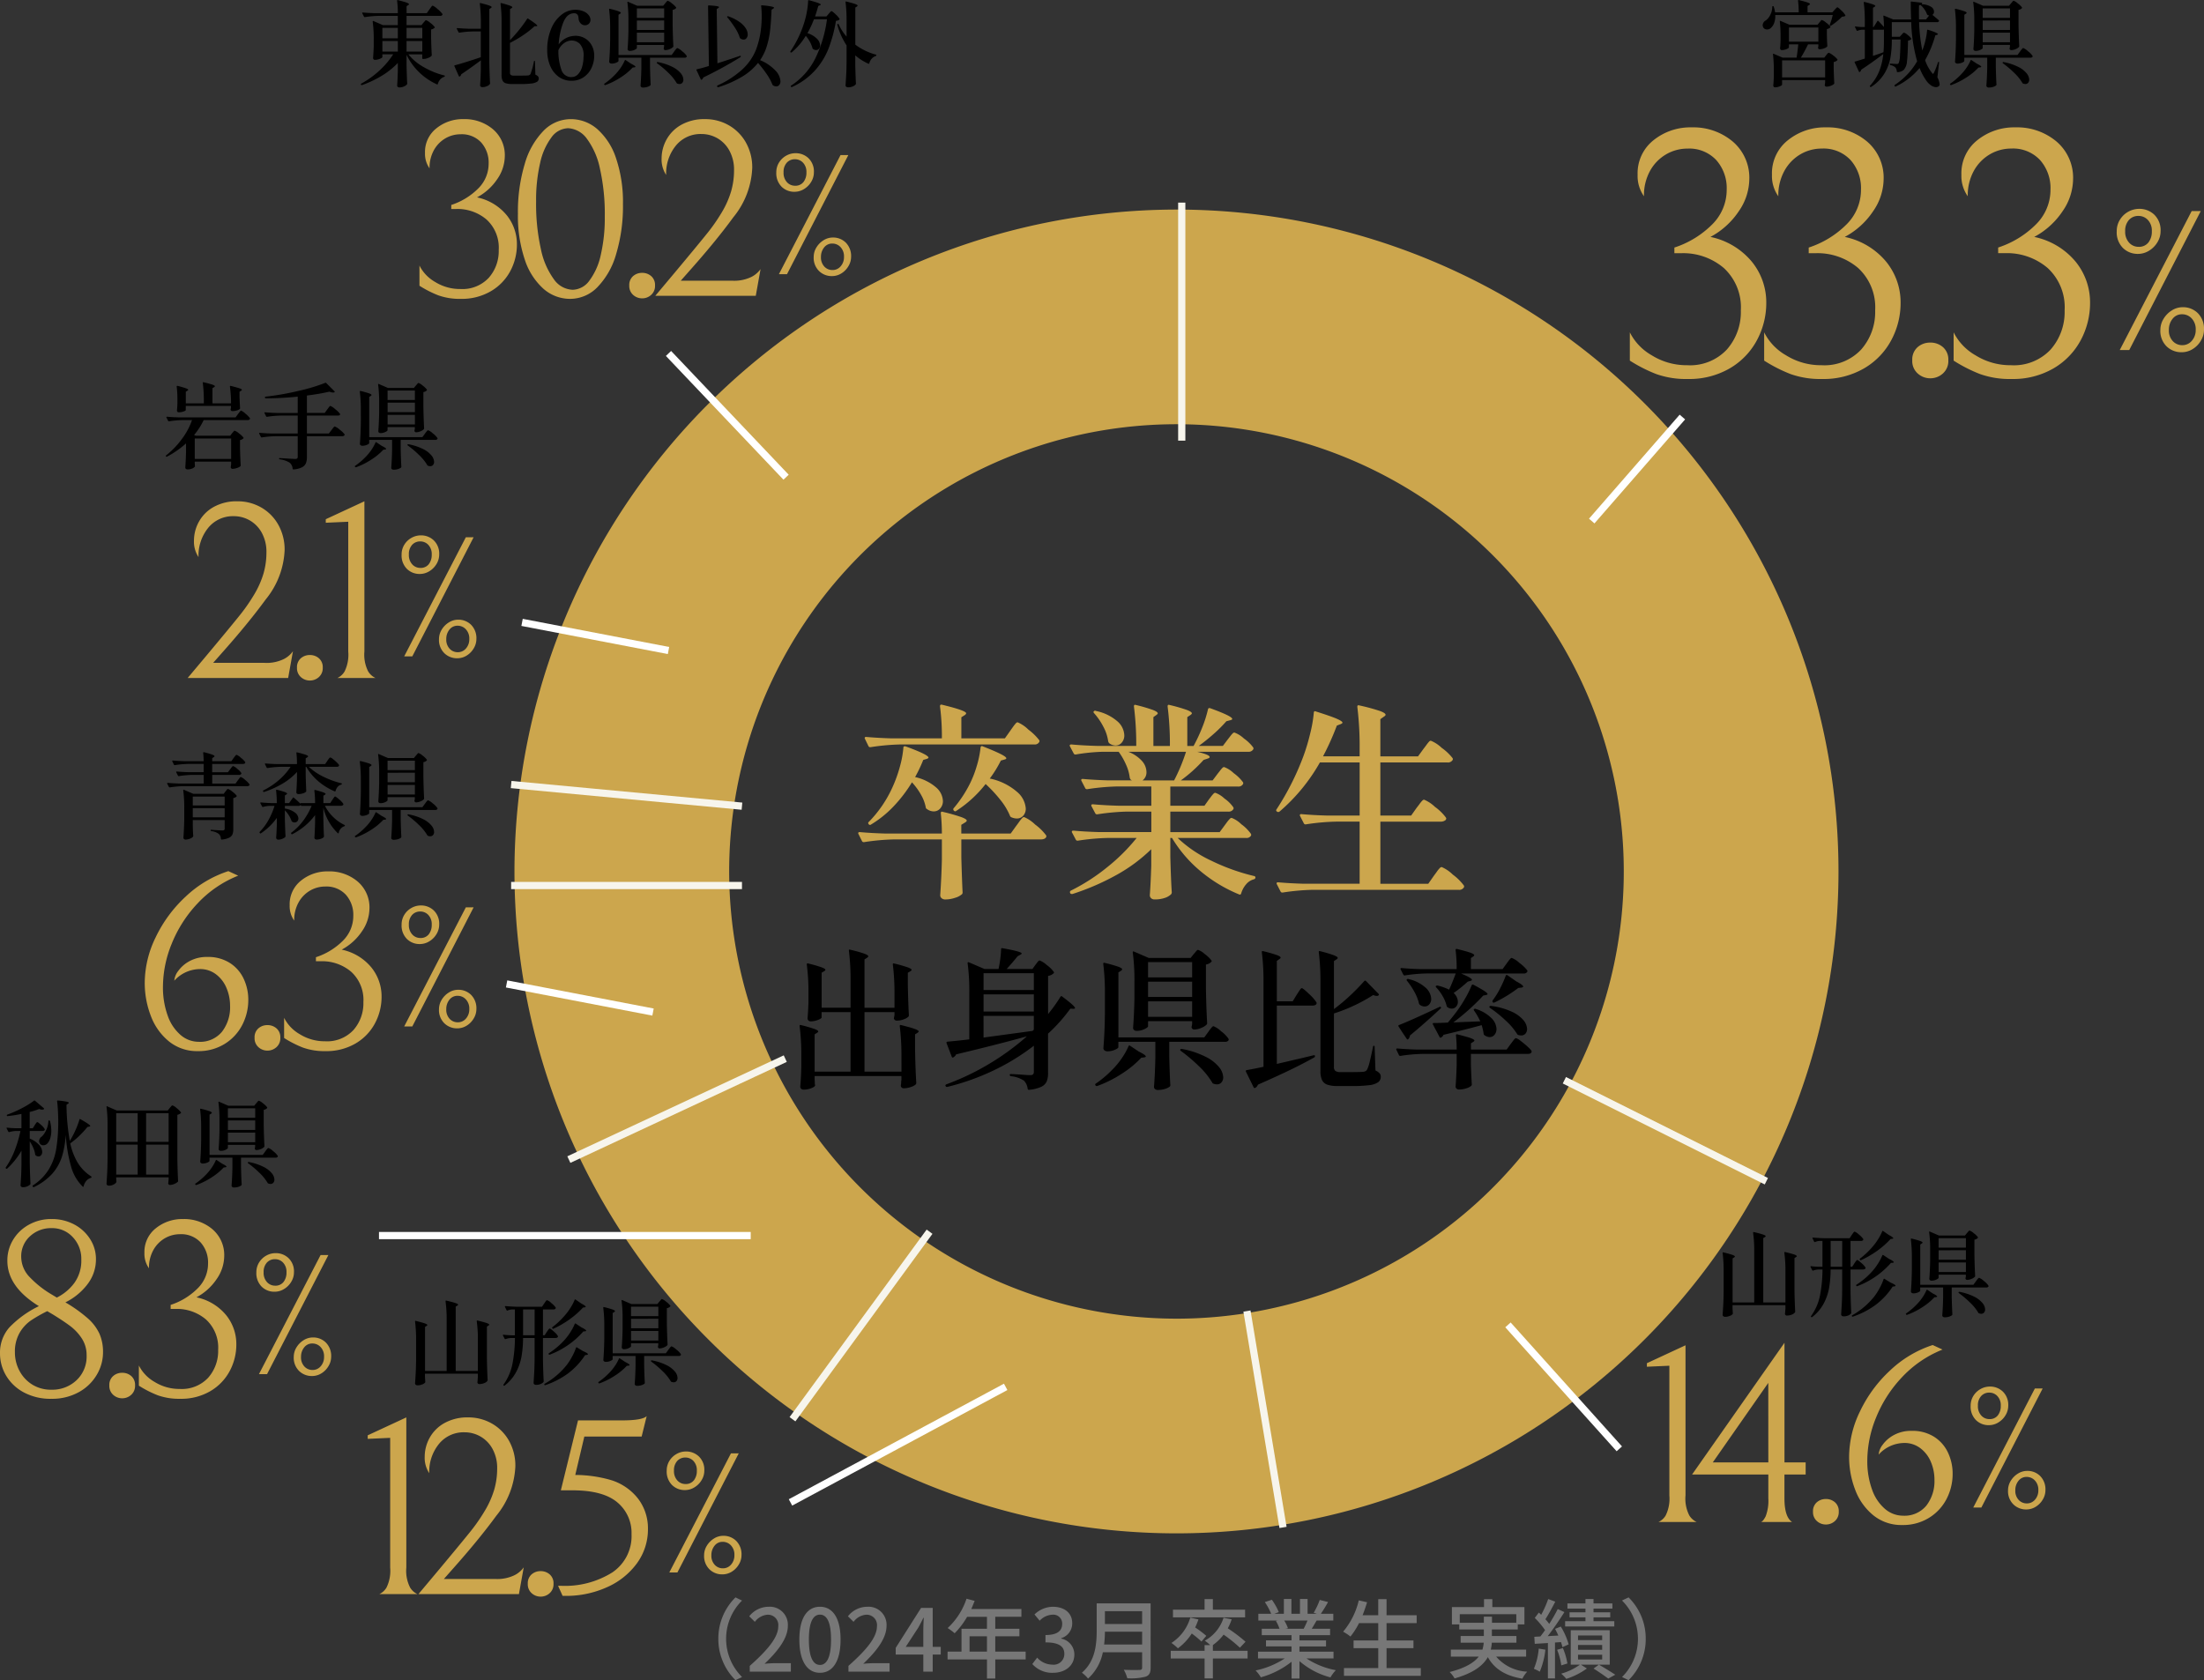 <svg xmlns="http://www.w3.org/2000/svg" width="305.52" height="232.95"><rect width="100%" height="100%" fill="#333333" stroke="none"/><path fill="#777" d="M99.576 227.214a8 8 0 0 0 2.378 5.736l.912-.432a7.47 7.47 0 0 1-2.212-5.304 7.47 7.47 0 0 1 2.208-5.3l-.908-.44a8 8 0 0 0-2.378 5.74m4.356 4.56h5.7v-1.176h-2.208c-.432 0-.984.036-1.44.084 1.87-1.788 3.228-3.552 3.228-5.256a2.5 2.5 0 0 0-2.664-2.652 3.43 3.43 0 0 0-2.688 1.32l.78.768a2.4 2.4 0 0 1 1.74-.984 1.434 1.434 0 0 1 1.5 1.62c0 1.452-1.344 3.168-3.948 5.472Zm9.732.156c1.728 0 2.856-1.536 2.856-4.608 0-3.048-1.128-4.548-2.856-4.548s-2.856 1.488-2.856 4.548 1.128 4.608 2.856 4.608m0-1.092c-.9 0-1.536-.96-1.536-3.516 0-2.532.636-3.456 1.536-3.456s1.536.924 1.536 3.456c0 2.552-.636 3.516-1.536 3.516m3.948.936h5.7v-1.176h-2.208c-.432 0-.984.036-1.44.084 1.872-1.788 3.228-3.552 3.228-5.256a2.5 2.5 0 0 0-2.664-2.652 3.43 3.43 0 0 0-2.688 1.32l.78.768a2.4 2.4 0 0 1 1.74-.984 1.434 1.434 0 0 1 1.5 1.62c0 1.452-1.344 3.168-3.948 5.472Zm7.942-3.444 1.74-2.664c.252-.456.492-.912.708-1.368h.048c-.024.492-.06 1.236-.06 1.716v2.316Zm2.438 3.444h1.3v-2.376h1.116v-1.068h-1.116v-5.4h-1.608l-3.52 5.544v.924h3.828Zm6.408-2.784v-2.124h2.412v2.124Zm7.776 0h-4.212v-2.124h3.348v-1.044h-3.348v-1.656h3.624v-1.08h-6.948c.156-.36.324-.756.468-1.128l-1.128-.3a9.7 9.7 0 0 1-2.616 4.068 9 9 0 0 1 .972.72 11 11 0 0 0 1.728-2.28h2.748v1.656h-3.528v3.168h-1.93v1.084h5.46v2.648h1.152v-2.648h4.212Zm3.8 2.94c1.62 0 2.952-.936 2.952-2.532a2.236 2.236 0 0 0-1.824-2.208v-.06a2.135 2.135 0 0 0 1.528-2.076c0-1.452-1.116-2.28-2.7-2.28a3.72 3.72 0 0 0-2.532 1.068l.72.864a2.57 2.57 0 0 1 1.764-.832 1.227 1.227 0 0 1 1.356 1.272c0 .888-.576 1.548-2.316 1.548v1.02c1.992 0 2.616.636 2.616 1.608a1.485 1.485 0 0 1-1.68 1.476 2.85 2.85 0 0 1-2.088-.972l-.672.888a3.67 3.67 0 0 0 2.88 1.216Zm7.08-3.924a16 16 0 0 0 .108-1.776h5.16v1.776Zm5.268-4.62v1.776h-5.16v-1.776Zm1.176-1.08h-7.476v3.768c0 1.884-.18 4.236-2.052 5.844a4.2 4.2 0 0 1 .852.816 6.63 6.63 0 0 0 2.052-3.648h5.448v2.1c0 .252-.1.348-.36.348-.288.012-1.248.024-2.184-.024a4.7 4.7 0 0 1 .484 1.176 8 8 0 0 0 2.568-.228c.48-.18.672-.528.672-1.248Zm13.096.868h-4.464v-1.464h-1.152v1.464h-4.38v1.068h10Zm-5.376 3.632a15 15 0 0 0-1.548-1.164 9 9 0 0 0 .456-1.116l-1.128-.252a6.27 6.27 0 0 1-2.616 3.516 7 7 0 0 1 .9.744 7.7 7.7 0 0 0 1.92-2.052 13.5 13.5 0 0 1 1.344 1.116Zm5.724 2.076h-4.812v-.792h-.012a6.9 6.9 0 0 0 1.5-1.452 21 21 0 0 1 2.256 1.812l.78-.828a21.4 21.4 0 0 0-2.46-1.86 7 7 0 0 0 .54-1.248l-1.128-.216a5.5 5.5 0 0 1-2.604 3.176 5.4 5.4 0 0 1 .744.612h-.768v.792h-4.692v1.068h4.692v2.764h1.152v-2.76h4.812Zm8.3-4.2a11 11 0 0 1-.528 1.14h-2.528l.348-.072a5 5 0 0 0-.516-1.068Zm3.612 5.256v-.936h-4.724v-.728h3.684v-.84h-3.684v-.72h4.248v-.888h-2.544c.2-.336.444-.732.672-1.14h2.316v-.936h-1.728a19 19 0 0 0 1-1.632l-1.152-.288a10.5 10.5 0 0 1-.84 1.776l.456.144h-1.3v-2.056h-1.056v2.052h-1.188v-2.052h-1.044v2.052h-1.318l.612-.228a8.3 8.3 0 0 0-.96-1.716l-.972.324a9 9 0 0 1 .876 1.62h-1.778v.936h2.722l-.288.048a6 6 0 0 1 .5 1.092h-2.46v.888h4.128v.72h-3.54v.84h3.54v.732h-4.65v.936h3.708a11.6 11.6 0 0 1-4.044 1.668 5 5 0 0 1 .732.948 11.9 11.9 0 0 0 4.26-2.16v2.328h1.092v-2.412a10.7 10.7 0 0 0 4.3 2.256 5 5 0 0 1 .744-1 11 11 0 0 1-4.072-1.628Zm7.348 1.336v-2.76h3.732v-1.072h-3.732v-2.4h4.176v-1.092h-4.176v-2.232h-1.15v2.232h-2.174a21 21 0 0 0 .624-1.8l-1.15-.264a10.36 10.36 0 0 1-2.172 4.344 7 7 0 0 1 1.02.672 10.4 10.4 0 0 0 1.188-1.86h2.664v2.4h-3.42v1.068h3.42v2.764H186.3v1.076h10.654v-1.076Zm10.15-6.28v-1.188h7.836v1.188h-3.37v-.852h-1.128v.852Zm9.2 4.692v-.972h-4.9a6.4 6.4 0 0 0 .144-.96h3.408v-.924h-3.4v-.912h3.588v-.7h.924v-2.4h-4.45v-1.1h-1.152v1.1h-4.452v2.4h1.02v.7h3.408v.912h-3.216v.924h3.2a4.5 4.5 0 0 1-.18.96h-4.38v.972h3.868c-.636.816-1.824 1.572-4.03 2.136a4.4 4.4 0 0 1 .684.888c2.64-.756 3.96-1.8 4.608-2.952.922 1.656 2.446 2.592 4.786 2.988a4 4 0 0 1 .672-.972 6.06 6.06 0 0 1-4.308-2.088Zm12.222-4.912h-2.88v-.528h2.316v-.7h-2.316v-.516h2.616v-.72h-2.616v-.612h-1.116v.612h-2.5v.72h2.5v.516h-2.208v.7h2.208v.528h-2.82v.732h6.816Zm-10.476 3.8a9.2 9.2 0 0 1-.672 2.8 6 6 0 0 1 .816.4 11 11 0 0 0 .78-3.048Zm3.084-.9a5 5 0 0 1 .2.7l.864-.384a9.6 9.6 0 0 0-1.092-2.472l-.792.324c.156.288.312.6.456.924-.5.024-1.008.048-1.476.084.78-1 1.644-2.268 2.316-3.336l-.924-.42a22 22 0 0 1-1.182 2.056 7 7 0 0 0-.528-.648c.432-.66.948-1.62 1.368-2.436l-.984-.36a14.4 14.4 0 0 1-.972 2.184 8 8 0 0 0-.324-.312l-.564.744a11.5 11.5 0 0 1 1.426 1.692c-.216.312-.444.612-.648.876l-.84.048.06.972c.54-.024 1.164-.072 1.824-.108v4.908h.982v-4.98Zm.888 2.964a9.2 9.2 0 0 0-.624-2.136l-.8.24a8.5 8.5 0 0 1 .576 2.16Zm4.824-3.24h-3.348v-.648h3.348Zm0 1.344h-3.348v-.668h3.348Zm0 1.344h-3.348v-.66h3.348Zm1.044-4.056h-5.4v4.772h1.272a8.2 8.2 0 0 1-2.6 1.248 5.7 5.7 0 0 1 .708.72 10 10 0 0 0 2.856-1.44l-.832-.528h4Zm-2.244 5.312a29 29 0 0 1 2.04 1.392l.972-.54a44 44 0 0 0-2.268-1.392Zm7.236-4.128a8 8 0 0 0-2.378-5.74l-.912.432a7.47 7.47 0 0 1 2.212 5.308 7.47 7.47 0 0 1-2.21 5.304l.912.432a8 8 0 0 0 2.376-5.736"/><path fill="#cca64d" d="M163.084 29.057a91.769 91.769 0 1 1-91.769 91.769 91.87 91.87 0 0 1 91.769-91.769m0 153.774a62.006 62.006 0 1 0-62.006-62.005 62.076 62.076 0 0 0 62.006 62.005"/><path fill="none" stroke="#f7f5ec" d="m102.854 111.774-32-3M102.854 122.774h-32M108.854 146.774l-30 14M128.854 170.774l-19 26M172.854 181.774l5 30M216.854 149.774l28 14M163.815 61.094v-33"/><path fill="#cca64d" d="M275.692 197.596a2.48 2.48 0 0 1-1.788-.708 2.63 2.63 0 0 1-.732-1.98 2.54 2.54 0 0 1 .384-1.38 2.7 2.7 0 0 1 1-.948 2.63 2.63 0 0 1 1.284-.336 2.54 2.54 0 0 1 1.8.7 2.56 2.56 0 0 1 .744 1.968 2.5 2.5 0 0 1-.372 1.3 2.9 2.9 0 0 1-1 1.008 2.5 2.5 0 0 1-1.32.376m-2.16 11.424 8.544-16.512h1.08l-8.5 16.512Zm2.232-15.936a1.48 1.48 0 0 0-1.14.48 1.9 1.9 0 0 0-.444 1.344 1.89 1.89 0 0 0 .468 1.356 1.49 1.49 0 0 0 1.116.492 1.41 1.41 0 0 0 1.176-.516 2.08 2.08 0 0 0 .408-1.332 1.84 1.84 0 0 0-.468-1.344 1.5 1.5 0 0 0-1.116-.48m5.112 16.2a2.5 2.5 0 0 1-1.776-.7 2.56 2.56 0 0 1-.744-1.964 2.5 2.5 0 0 1 .372-1.3 3 3 0 0 1 .984-1 2.4 2.4 0 0 1 1.308-.384 2.48 2.48 0 0 1 1.788.708 2.63 2.63 0 0 1 .732 1.976 2.5 2.5 0 0 1-.36 1.272 2.86 2.86 0 0 1-.972 1.008 2.46 2.46 0 0 1-1.332.384m.072-4.512a1.39 1.39 0 0 0-1.152.548 2.04 2.04 0 0 0-.432 1.3 1.84 1.84 0 0 0 .468 1.344 1.5 1.5 0 0 0 1.116.48 1.46 1.46 0 0 0 1.152-.524 1.91 1.91 0 0 0 .456-1.3 1.86 1.86 0 0 0-.48-1.356 1.53 1.53 0 0 0-1.128-.492M229.901 211.02a2.27 2.27 0 0 0 1-.91 5.25 5.25 0 0 0 .507-2.765v-17.99l-3.115.14v-.49l5.353-2.485v20.825a5.1 5.1 0 0 0 .525 2.765 2.36 2.36 0 0 0 1.015.91Zm20.4-8.26v1.68h-2.94v3.325q.005 2.555 1.055 3.255h-4.305q.28-.07.647-.788a6 6 0 0 0 .368-2.5v-3.292h-10.57l12.81-18.27v16.59Zm-5.18-11.025-7.695 11.025h7.7Zm7.985 19.635a1.84 1.84 0 0 1-1.243-.472 1.65 1.65 0 0 1-.542-1.313 1.62 1.62 0 0 1 .525-1.295 1.86 1.86 0 0 1 1.26-.455 1.86 1.86 0 0 1 1.26.455 1.62 1.62 0 0 1 .525 1.295 1.65 1.65 0 0 1-.543 1.313 1.84 1.84 0 0 1-1.242.472m15.05-6.195a6.3 6.3 0 0 0-.49-2.468 4.56 4.56 0 0 0-1.452-1.907 3.6 3.6 0 0 0-2.258-.735 4.84 4.84 0 0 0-3.535 1.61 2.53 2.53 0 0 1 .543-1.348 4.6 4.6 0 0 1 1.575-1.365 5 5 0 0 1 2.467-.578 5.6 5.6 0 0 1 3.1.823 5.2 5.2 0 0 1 1.922 2.188 6.8 6.8 0 0 1 .648 2.94 7.54 7.54 0 0 1-.82 3.448 6.65 6.65 0 0 1-2.418 2.637 6.85 6.85 0 0 1-3.762 1.02 6.16 6.16 0 0 1-3.973-1.33 8.25 8.25 0 0 1-2.52-3.517 12.7 12.7 0 0 1-.857-4.673 14.5 14.5 0 0 1 1.505-6.23 18.6 18.6 0 0 1 4.165-5.67 15.6 15.6 0 0 1 5.915-3.535l1.365.63a15.6 15.6 0 0 0-5.652 3.868 17.8 17.8 0 0 0-3.57 5.583 15.9 15.9 0 0 0-1.207 5.88 11.5 11.5 0 0 0 .665 4.095 6.2 6.2 0 0 0 1.8 2.678 3.83 3.83 0 0 0 2.468.928 3.92 3.92 0 0 0 3.255-1.4 5.54 5.54 0 0 0 1.121-3.572M296.363 35.201a2.89 2.89 0 0 1-2.086-.826 3.06 3.06 0 0 1-.854-2.31 2.97 2.97 0 0 1 .448-1.61 3.14 3.14 0 0 1 1.162-1.106 3.07 3.07 0 0 1 1.5-.392 2.96 2.96 0 0 1 2.1.812 3 3 0 0 1 .868 2.3 2.9 2.9 0 0 1-.434 1.512 3.4 3.4 0 0 1-1.162 1.176 2.9 2.9 0 0 1-1.542.444m-2.52 13.328 9.968-19.264h1.26l-9.912 19.264Zm2.6-18.592a1.73 1.73 0 0 0-1.33.56 2.22 2.22 0 0 0-.518 1.568 2.2 2.2 0 0 0 .546 1.582 1.74 1.74 0 0 0 1.3.574 1.65 1.65 0 0 0 1.372-.6 2.43 2.43 0 0 0 .476-1.554 2.15 2.15 0 0 0-.546-1.568 1.76 1.76 0 0 0-1.296-.562Zm5.968 18.9a2.93 2.93 0 0 1-2.072-.808 3 3 0 0 1-.868-2.3 2.9 2.9 0 0 1 .434-1.512 3.46 3.46 0 0 1 1.148-1.176 2.8 2.8 0 0 1 1.526-.448 2.89 2.89 0 0 1 2.086.826 3.06 3.06 0 0 1 .854 2.31 2.94 2.94 0 0 1-.42 1.484 3.34 3.34 0 0 1-1.134 1.176 2.87 2.87 0 0 1-1.554.448m.084-5.264a1.62 1.62 0 0 0-1.344.644 2.38 2.38 0 0 0-.5 1.512 2.15 2.15 0 0 0 .546 1.568 1.76 1.76 0 0 0 1.3.56 1.7 1.7 0 0 0 1.344-.616 2.23 2.23 0 0 0 .53-1.512 2.17 2.17 0 0 0-.56-1.582 1.78 1.78 0 0 0-1.316-.574M237.101 32.849a10.12 10.12 0 0 1 5.757 3.454 8.93 8.93 0 0 1 1.985 5.656 10.9 10.9 0 0 1-1.3 5.219 9.93 9.93 0 0 1-3.772 3.899 11.16 11.16 0 0 1-5.806 1.47 12.3 12.3 0 0 1-4.385-.688 21 21 0 0 1-3.651-1.86v-3.92a7.6 7.6 0 0 0 3.042 3.185 9.1 9.1 0 0 0 4.9 1.372 6.98 6.98 0 0 0 5.509-2.177 7.86 7.86 0 0 0 1.936-5.414 7.4 7.4 0 0 0-2.352-5.88 8.68 8.68 0 0 0-5.929-2.058h-.931v-.784a13.15 13.15 0 0 0 5.243-3.209 6.74 6.74 0 0 0 2.009-4.826 5.85 5.85 0 0 0-1.446-4.092 5.12 5.12 0 0 0-3.993-1.592 5.83 5.83 0 0 0-2.94.784 6 6 0 0 0-2.23 2.271 7 7 0 0 0-.858 3.552 4.85 4.85 0 0 1-.882-2.989 5.84 5.84 0 0 1 2.2-4.778 8.14 8.14 0 0 1 5.297-1.785 8.47 8.47 0 0 1 5.684 1.96 6.59 6.59 0 0 1 2.3 5.292 7.93 7.93 0 0 1-1.445 4.361 10.86 10.86 0 0 1-3.942 3.577m18.62 0a10.12 10.12 0 0 1 5.757 3.454 8.93 8.93 0 0 1 1.985 5.656 10.9 10.9 0 0 1-1.3 5.219 9.93 9.93 0 0 1-3.773 3.9 11.16 11.16 0 0 1-5.805 1.469 12.3 12.3 0 0 1-4.385-.688 21 21 0 0 1-3.651-1.86v-3.92a7.6 7.6 0 0 0 3.038 3.185 9.1 9.1 0 0 0 4.9 1.372A6.98 6.98 0 0 0 258 48.459a7.86 7.86 0 0 0 1.936-5.414 7.4 7.4 0 0 0-2.352-5.88 8.68 8.68 0 0 0-5.929-2.058h-.931v-.784a13.15 13.15 0 0 0 5.247-3.214 6.74 6.74 0 0 0 2-4.826 5.85 5.85 0 0 0-1.446-4.092 5.12 5.12 0 0 0-3.993-1.592 5.83 5.83 0 0 0-2.94.784 6 6 0 0 0-2.221 2.276 7 7 0 0 0-.858 3.552 4.85 4.85 0 0 1-.882-2.989 5.84 5.84 0 0 1 2.205-4.778 8.14 8.14 0 0 1 5.288-1.785 8.47 8.47 0 0 1 5.684 1.96 6.59 6.59 0 0 1 2.3 5.292 7.93 7.93 0 0 1-1.445 4.361 10.86 10.86 0 0 1-3.942 3.577m11.858 19.6a2.57 2.57 0 0 1-1.739-.661 2.3 2.3 0 0 1-.76-1.838 2.27 2.27 0 0 1 .735-1.813 2.6 2.6 0 0 1 1.764-.637 2.6 2.6 0 0 1 1.764.637 2.27 2.27 0 0 1 .735 1.813 2.3 2.3 0 0 1-.76 1.838 2.57 2.57 0 0 1-1.739.661m14.406-19.6a10.12 10.12 0 0 1 5.757 3.454 8.93 8.93 0 0 1 1.985 5.656 10.9 10.9 0 0 1-1.3 5.219 9.93 9.93 0 0 1-3.773 3.9 11.16 11.16 0 0 1-5.805 1.469 12.3 12.3 0 0 1-4.385-.688 21 21 0 0 1-3.651-1.86v-3.92a7.6 7.6 0 0 0 3.038 3.185 9.1 9.1 0 0 0 4.9 1.372 6.98 6.98 0 0 0 5.512-2.177 7.86 7.86 0 0 0 1.936-5.418 7.4 7.4 0 0 0-2.352-5.882 8.68 8.68 0 0 0-5.929-2.058h-.931v-.784a13.15 13.15 0 0 0 5.243-3.209 6.74 6.74 0 0 0 2.009-4.826 5.85 5.85 0 0 0-1.446-4.092 5.12 5.12 0 0 0-3.993-1.592 5.83 5.83 0 0 0-2.94.784 6 6 0 0 0-2.229 2.277 7 7 0 0 0-.858 3.552 4.85 4.85 0 0 1-.882-2.989 5.84 5.84 0 0 1 2.2-4.778 8.14 8.14 0 0 1 5.297-1.785 8.47 8.47 0 0 1 5.683 1.96 6.59 6.59 0 0 1 2.3 5.292 7.93 7.93 0 0 1-1.445 4.361 10.86 10.86 0 0 1-3.941 3.577M110.131 26.592a2.48 2.48 0 0 1-1.788-.708 2.63 2.63 0 0 1-.732-1.98 2.54 2.54 0 0 1 .384-1.38 2.7 2.7 0 0 1 1-.948 2.63 2.63 0 0 1 1.284-.336 2.54 2.54 0 0 1 1.8.7 2.56 2.56 0 0 1 .744 1.968 2.5 2.5 0 0 1-.372 1.3 2.9 2.9 0 0 1-1 1.008 2.5 2.5 0 0 1-1.32.376m-2.16 11.424 8.544-16.512h1.08l-8.5 16.512Zm2.232-15.936a1.48 1.48 0 0 0-1.14.48 1.9 1.9 0 0 0-.444 1.344 1.89 1.89 0 0 0 .468 1.356 1.49 1.49 0 0 0 1.116.492 1.41 1.41 0 0 0 1.176-.516 2.08 2.08 0 0 0 .408-1.332 1.84 1.84 0 0 0-.468-1.344 1.5 1.5 0 0 0-1.116-.48m5.112 16.2a2.5 2.5 0 0 1-1.776-.7 2.56 2.56 0 0 1-.744-1.964 2.5 2.5 0 0 1 .372-1.3 3 3 0 0 1 .984-1 2.4 2.4 0 0 1 1.308-.384 2.48 2.48 0 0 1 1.788.708 2.63 2.63 0 0 1 .732 1.976 2.5 2.5 0 0 1-.36 1.272 2.86 2.86 0 0 1-.972 1.008 2.46 2.46 0 0 1-1.332.384m.072-4.512a1.39 1.39 0 0 0-1.152.548 2.04 2.04 0 0 0-.432 1.3 1.84 1.84 0 0 0 .468 1.344 1.5 1.5 0 0 0 1.116.48 1.46 1.46 0 0 0 1.152-.524 1.91 1.91 0 0 0 .456-1.3 1.86 1.86 0 0 0-.48-1.356 1.53 1.53 0 0 0-1.128-.492M66.125 27.366a7.23 7.23 0 0 1 4.112 2.467 6.38 6.38 0 0 1 1.418 4.043 7.8 7.8 0 0 1-.927 3.727 7.1 7.1 0 0 1-2.7 2.782 7.97 7.97 0 0 1-4.143 1.051 8.8 8.8 0 0 1-3.132-.49 15 15 0 0 1-2.608-1.33v-2.8a5.42 5.42 0 0 0 2.17 2.275 6.5 6.5 0 0 0 3.5.98 4.99 4.99 0 0 0 3.938-1.555 5.61 5.61 0 0 0 1.382-3.87 5.28 5.28 0 0 0-1.68-4.2 6.2 6.2 0 0 0-4.235-1.47h-.665v-.56a9.4 9.4 0 0 0 3.745-2.292 4.82 4.82 0 0 0 1.435-3.448 4.18 4.18 0 0 0-1.033-2.923 3.66 3.66 0 0 0-2.852-1.137 4.16 4.16 0 0 0-2.1.56 4.27 4.27 0 0 0-1.593 1.628 5 5 0 0 0-.612 2.538 3.46 3.46 0 0 1-.63-2.135 4.17 4.17 0 0 1 1.575-3.413 5.8 5.8 0 0 1 3.78-1.278 6.05 6.05 0 0 1 4.06 1.4 4.7 4.7 0 0 1 1.645 3.78 5.66 5.66 0 0 1-1.033 3.12 7.76 7.76 0 0 1-2.817 2.55m5.67 2.275a23 23 0 0 1 .945-6.912 10.8 10.8 0 0 1 2.608-4.6 5.27 5.27 0 0 1 3.762-1.61 5.57 5.57 0 0 1 3.71 1.4 9.26 9.26 0 0 1 2.59 4.06 19 19 0 0 1 .945 6.337 23 23 0 0 1-.945 6.912 10.8 10.8 0 0 1-2.608 4.6 5.27 5.27 0 0 1-3.762 1.608 5.57 5.57 0 0 1-3.71-1.4 9.26 9.26 0 0 1-2.59-4.06 19 19 0 0 1-.945-6.335m12.04.385a28.6 28.6 0 0 0-.665-6.615 10.5 10.5 0 0 0-1.82-4.182 3.44 3.44 0 0 0-2.59-1.452 2.94 2.94 0 0 0-2.31 1.26 9.1 9.1 0 0 0-1.575 3.553 22.7 22.7 0 0 0-.56 5.337 28.6 28.6 0 0 0 .665 6.615 10.7 10.7 0 0 0 1.815 4.199 3.31 3.31 0 0 0 2.595 1.435 2.94 2.94 0 0 0 2.305-1.26 9.1 9.1 0 0 0 1.58-3.553 22.7 22.7 0 0 0 .56-5.337m5.18 11.34a1.84 1.84 0 0 1-1.243-.472 1.65 1.65 0 0 1-.542-1.313 1.62 1.62 0 0 1 .525-1.295 1.86 1.86 0 0 1 1.26-.455 1.86 1.86 0 0 1 1.26.455 1.62 1.62 0 0 1 .525 1.295 1.65 1.65 0 0 1-.543 1.313 1.84 1.84 0 0 1-1.242.472m4.55-3.605q3.01-3.6 4.323-5.233a25 25 0 0 0 2.152-3.062 12.7 12.7 0 0 0 1.313-2.957 10.5 10.5 0 0 0 .4-2.888 5.5 5.5 0 0 0-.63-2.712 4.4 4.4 0 0 0-1.66-1.733 4.4 4.4 0 0 0-2.222-.595 4.4 4.4 0 0 0-3.552 1.61 6.1 6.1 0 0 0-1.347 4.06 3.87 3.87 0 0 1-.63-2.31 5.4 5.4 0 0 1 .682-2.59 5.23 5.23 0 0 1 2.047-2.047 6.5 6.5 0 0 1 3.29-.788 6.54 6.54 0 0 1 3.272.84 6.3 6.3 0 0 1 2.38 2.38 7 7 0 0 1 .892 3.57 11.55 11.55 0 0 1-2.625 6.825q-2.45 3.36-6.23 7.595l-1.05 1.19h7.105a5.44 5.44 0 0 0 2.73-.543 3.5 3.5 0 0 0 1.225-1.067l-.665 3.71h-13.93ZM94.94 206.596a2.48 2.48 0 0 1-1.788-.708 2.63 2.63 0 0 1-.732-1.98 2.54 2.54 0 0 1 .384-1.38 2.7 2.7 0 0 1 1-.948 2.63 2.63 0 0 1 1.284-.336 2.54 2.54 0 0 1 1.8.7 2.56 2.56 0 0 1 .744 1.968 2.5 2.5 0 0 1-.372 1.3 2.9 2.9 0 0 1-1 1.008 2.5 2.5 0 0 1-1.32.376m-2.16 11.424 8.544-16.512h1.08l-8.5 16.512Zm2.232-15.936a1.48 1.48 0 0 0-1.14.48 1.9 1.9 0 0 0-.444 1.344 1.89 1.89 0 0 0 .468 1.356 1.49 1.49 0 0 0 1.116.492 1.41 1.41 0 0 0 1.176-.516 2.08 2.08 0 0 0 .408-1.332 1.84 1.84 0 0 0-.468-1.344 1.5 1.5 0 0 0-1.116-.48m5.112 16.2a2.5 2.5 0 0 1-1.776-.7 2.56 2.56 0 0 1-.744-1.964 2.5 2.5 0 0 1 .372-1.3 3 3 0 0 1 .984-1 2.4 2.4 0 0 1 1.308-.384 2.48 2.48 0 0 1 1.788.708 2.63 2.63 0 0 1 .732 1.976 2.5 2.5 0 0 1-.36 1.272 2.86 2.86 0 0 1-.972 1.008 2.46 2.46 0 0 1-1.332.384m.072-4.512a1.39 1.39 0 0 0-1.152.548 2.04 2.04 0 0 0-.432 1.3 1.84 1.84 0 0 0 .468 1.344 1.5 1.5 0 0 0 1.116.48 1.46 1.46 0 0 0 1.152-.524 1.91 1.91 0 0 0 .456-1.3 1.86 1.86 0 0 0-.48-1.356 1.53 1.53 0 0 0-1.128-.492M52.579 221.02a2.27 2.27 0 0 0 1-.91 5.25 5.25 0 0 0 .507-2.765v-17.99l-3.115.14v-.49l5.353-2.485v20.825a5.1 5.1 0 0 0 .525 2.765 2.36 2.36 0 0 0 1.015.91Zm8.155-3.255q3.01-3.6 4.323-5.233a25 25 0 0 0 2.147-3.062 12.7 12.7 0 0 0 1.313-2.957 10.5 10.5 0 0 0 .4-2.888 5.5 5.5 0 0 0-.63-2.712 4.4 4.4 0 0 0-1.663-1.733 4.4 4.4 0 0 0-2.222-.595 4.4 4.4 0 0 0-3.552 1.61 6.1 6.1 0 0 0-1.347 4.06 3.87 3.87 0 0 1-.63-2.31 5.4 5.4 0 0 1 .682-2.59 5.23 5.23 0 0 1 2.049-2.047 6.5 6.5 0 0 1 3.29-.788 6.54 6.54 0 0 1 3.272.84 6.3 6.3 0 0 1 2.38 2.38 7 7 0 0 1 .892 3.57 11.55 11.55 0 0 1-2.625 6.825q-2.45 3.36-6.23 7.595l-1.05 1.19h7.1a5.44 5.44 0 0 0 2.73-.543 3.5 3.5 0 0 0 1.236-1.067l-.665 3.71h-13.93Zm14.21 3.605a1.84 1.84 0 0 1-1.24-.473 1.65 1.65 0 0 1-.542-1.313 1.62 1.62 0 0 1 .522-1.294 1.86 1.86 0 0 1 1.26-.455 1.86 1.86 0 0 1 1.26.455 1.62 1.62 0 0 1 .525 1.295 1.65 1.65 0 0 1-.543 1.313 1.84 1.84 0 0 1-1.242.472m4.8-16.87a18 18 0 0 1 4.8.665 7.57 7.57 0 0 1 3.91 2.625 6.76 6.76 0 0 1 1.365 4.165 7.98 7.98 0 0 1-1.54 4.813 10.26 10.26 0 0 1-4.165 3.307 13.7 13.7 0 0 1-5.74 1.19h-.385l-.63-1.4h.35a12.34 12.34 0 0 0 7.175-1.855 6.06 6.06 0 0 0 2.66-5.29 5.5 5.5 0 0 0-1.977-4.427q-1.978-1.663-6.212-1.663h-1.61l2.38-9.695h6.055q2.87 0 3.465-.595l-.7 2.835H81ZM38.057 179.096a2.48 2.48 0 0 1-1.788-.708 2.63 2.63 0 0 1-.732-1.98 2.54 2.54 0 0 1 .384-1.38 2.7 2.7 0 0 1 1-.948 2.63 2.63 0 0 1 1.284-.336 2.54 2.54 0 0 1 1.8.7 2.56 2.56 0 0 1 .744 1.968 2.5 2.5 0 0 1-.372 1.3 2.9 2.9 0 0 1-1 1.008 2.5 2.5 0 0 1-1.32.376m-2.16 11.424 8.544-16.512h1.08l-8.5 16.512Zm2.232-15.936a1.48 1.48 0 0 0-1.14.48 1.9 1.9 0 0 0-.444 1.344 1.89 1.89 0 0 0 .468 1.356 1.49 1.49 0 0 0 1.116.492 1.41 1.41 0 0 0 1.176-.516 2.08 2.08 0 0 0 .408-1.332 1.84 1.84 0 0 0-.468-1.344 1.5 1.5 0 0 0-1.116-.48m5.112 16.2a2.5 2.5 0 0 1-1.776-.7 2.56 2.56 0 0 1-.744-1.964 2.5 2.5 0 0 1 .372-1.3 3 3 0 0 1 .984-1 2.4 2.4 0 0 1 1.308-.384 2.48 2.48 0 0 1 1.788.708 2.63 2.63 0 0 1 .732 1.976 2.5 2.5 0 0 1-.36 1.272 2.86 2.86 0 0 1-.972 1.008 2.46 2.46 0 0 1-1.332.384m.072-4.512a1.39 1.39 0 0 0-1.152.548 2.04 2.04 0 0 0-.432 1.3 1.84 1.84 0 0 0 .468 1.344 1.5 1.5 0 0 0 1.116.48 1.46 1.46 0 0 0 1.152-.524 1.91 1.91 0 0 0 .456-1.3 1.86 1.86 0 0 0-.48-1.356 1.53 1.53 0 0 0-1.128-.492M5.391 181.095a14.2 14.2 0 0 0-4.1 2.957 5.28 5.28 0 0 0-1.29 3.588 6 6 0 0 0 .84 3.08 6.3 6.3 0 0 0 2.45 2.327 7.8 7.8 0 0 0 3.85.893 7.6 7.6 0 0 0 3.763-.91 6.5 6.5 0 0 0 2.5-2.4 6.1 6.1 0 0 0 .877-3.13 6.3 6.3 0 0 0-.49-2.572 6.5 6.5 0 0 0-1.593-2.118 20 20 0 0 0-3.132-2.24 8.6 8.6 0 0 0 3.08-2.538 5.65 5.65 0 0 0 1.155-3.447 5.1 5.1 0 0 0-.805-2.783 5.8 5.8 0 0 0-2.2-2.03 6.55 6.55 0 0 0-3.15-.753 6.3 6.3 0 0 0-3.15.788 5.8 5.8 0 0 0-2.188 2.1 5.5 5.5 0 0 0-.787 2.888q-.005 3.605 4.37 6.3m1.785-1.61a14 14 0 0 1-3.045-2.4 4.05 4.05 0 0 1-1.19-2.817 3.71 3.71 0 0 1 1.225-2.87 4.25 4.25 0 0 1 2.975-1.12 3.87 3.87 0 0 1 2.958 1.26 4.35 4.35 0 0 1 1.172 3.082 5.3 5.3 0 0 1-.963 3.255 6.74 6.74 0 0 1-2.432 2.03Zm.1 2.73q1.54.945 2.468 1.645a6.8 6.8 0 0 1 1.597 1.715 4.2 4.2 0 0 1 .665 2.345 4.5 4.5 0 0 1-1.4 3.447 4.87 4.87 0 0 1-3.465 1.313 4.9 4.9 0 0 1-2.677-.717 4.96 4.96 0 0 1-1.767-1.907 5.4 5.4 0 0 1-.63-2.555 5.2 5.2 0 0 1 .648-2.7 5.3 5.3 0 0 1 1.54-1.7 20 20 0 0 1 2.293-1.312Zm9.665 11.655a1.84 1.84 0 0 1-1.243-.472 1.65 1.65 0 0 1-.542-1.313 1.62 1.62 0 0 1 .525-1.295 1.86 1.86 0 0 1 1.26-.455 1.86 1.86 0 0 1 1.26.455 1.62 1.62 0 0 1 .52 1.295 1.65 1.65 0 0 1-.543 1.313 1.84 1.84 0 0 1-1.237.472m10.29-14a7.23 7.23 0 0 1 4.113 2.467 6.38 6.38 0 0 1 1.417 4.043 7.8 7.8 0 0 1-.927 3.727 7.1 7.1 0 0 1-2.696 2.783 7.97 7.97 0 0 1-4.147 1.05 8.8 8.8 0 0 1-3.132-.49 15 15 0 0 1-2.608-1.33v-2.8a5.42 5.42 0 0 0 2.17 2.275 6.5 6.5 0 0 0 3.5.98 4.99 4.99 0 0 0 3.937-1.555 5.61 5.61 0 0 0 1.383-3.87 5.28 5.28 0 0 0-1.68-4.2 6.2 6.2 0 0 0-4.24-1.47h-.665v-.56a9.4 9.4 0 0 0 3.745-2.292 4.82 4.82 0 0 0 1.44-3.448 4.18 4.18 0 0 0-1.033-2.923 3.66 3.66 0 0 0-2.852-1.137 4.16 4.16 0 0 0-2.1.56 4.27 4.27 0 0 0-1.592 1.628 5 5 0 0 0-.613 2.538 3.46 3.46 0 0 1-.63-2.135 4.17 4.17 0 0 1 1.575-3.413 5.8 5.8 0 0 1 3.78-1.278 6.05 6.05 0 0 1 4.06 1.4 4.7 4.7 0 0 1 1.645 3.78 5.66 5.66 0 0 1-1.033 3.12 7.76 7.76 0 0 1-2.817 2.55M58.19 130.891a2.48 2.48 0 0 1-1.788-.708 2.63 2.63 0 0 1-.732-1.98 2.54 2.54 0 0 1 .384-1.38 2.7 2.7 0 0 1 1-.948 2.63 2.63 0 0 1 1.284-.336 2.54 2.54 0 0 1 1.8.7 2.56 2.56 0 0 1 .744 1.968 2.5 2.5 0 0 1-.372 1.3 2.9 2.9 0 0 1-1 1.008 2.5 2.5 0 0 1-1.32.376m-2.16 11.424 8.544-16.512h1.08l-8.5 16.512Zm2.232-15.936a1.48 1.48 0 0 0-1.14.48 1.9 1.9 0 0 0-.444 1.344 1.89 1.89 0 0 0 .468 1.356 1.49 1.49 0 0 0 1.116.492 1.41 1.41 0 0 0 1.176-.516 2.08 2.08 0 0 0 .408-1.332 1.84 1.84 0 0 0-.468-1.344 1.5 1.5 0 0 0-1.116-.48m5.112 16.2a2.5 2.5 0 0 1-1.776-.7 2.56 2.56 0 0 1-.744-1.964 2.5 2.5 0 0 1 .372-1.3 3 3 0 0 1 .984-1 2.4 2.4 0 0 1 1.308-.384 2.48 2.48 0 0 1 1.788.708 2.63 2.63 0 0 1 .732 1.976 2.5 2.5 0 0 1-.36 1.272 2.86 2.86 0 0 1-.972 1.008 2.46 2.46 0 0 1-1.332.384m.072-4.512a1.39 1.39 0 0 0-1.152.548 2.04 2.04 0 0 0-.432 1.3 1.84 1.84 0 0 0 .468 1.344 1.5 1.5 0 0 0 1.116.48 1.46 1.46 0 0 0 1.152-.524 1.91 1.91 0 0 0 .456-1.3 1.86 1.86 0 0 0-.48-1.356 1.53 1.53 0 0 0-1.128-.492M31.894 139.47a6.3 6.3 0 0 0-.49-2.468 4.56 4.56 0 0 0-1.45-1.907 3.6 3.6 0 0 0-2.258-.735 4.84 4.84 0 0 0-3.535 1.61 2.53 2.53 0 0 1 .543-1.348 4.6 4.6 0 0 1 1.575-1.365 5 5 0 0 1 2.468-.578 5.6 5.6 0 0 1 3.1.823 5.2 5.2 0 0 1 1.925 2.188 6.8 6.8 0 0 1 .647 2.94 7.54 7.54 0 0 1-.823 3.447 6.65 6.65 0 0 1-2.419 2.638 6.85 6.85 0 0 1-3.763 1.02 6.16 6.16 0 0 1-3.972-1.33 8.25 8.25 0 0 1-2.52-3.517 12.7 12.7 0 0 1-.858-4.673 14.5 14.5 0 0 1 1.5-6.23 18.6 18.6 0 0 1 4.17-5.67 15.6 15.6 0 0 1 5.92-3.535l1.365.63a15.6 15.6 0 0 0-5.652 3.868 17.8 17.8 0 0 0-3.57 5.583 15.9 15.9 0 0 0-1.207 5.88 11.5 11.5 0 0 0 .664 4.094 6.2 6.2 0 0 0 1.8 2.68 3.83 3.83 0 0 0 2.467.928 3.92 3.92 0 0 0 3.255-1.4 5.54 5.54 0 0 0 1.118-3.573m5.18 6.195a1.84 1.84 0 0 1-1.243-.472 1.65 1.65 0 0 1-.542-1.313 1.62 1.62 0 0 1 .525-1.295 1.86 1.86 0 0 1 1.26-.455 1.86 1.86 0 0 1 1.26.455 1.62 1.62 0 0 1 .525 1.295 1.65 1.65 0 0 1-.543 1.313 1.84 1.84 0 0 1-1.242.472m10.29-14a7.23 7.23 0 0 1 4.113 2.467 6.38 6.38 0 0 1 1.417 4.043 7.8 7.8 0 0 1-.927 3.727 7.1 7.1 0 0 1-2.695 2.783 7.97 7.97 0 0 1-4.148 1.05 8.8 8.8 0 0 1-3.132-.49 15 15 0 0 1-2.608-1.33v-2.8a5.42 5.42 0 0 0 2.17 2.275 6.5 6.5 0 0 0 3.5.98 4.99 4.99 0 0 0 3.938-1.555 5.61 5.61 0 0 0 1.382-3.87 5.28 5.28 0 0 0-1.68-4.2 6.2 6.2 0 0 0-4.235-1.47h-.665v-.56a9.4 9.4 0 0 0 3.745-2.292 4.82 4.82 0 0 0 1.435-3.448 4.18 4.18 0 0 0-1.033-2.923 3.66 3.66 0 0 0-2.852-1.137 4.16 4.16 0 0 0-2.1.56 4.27 4.27 0 0 0-1.592 1.628 5 5 0 0 0-.613 2.538 3.46 3.46 0 0 1-.63-2.135 4.17 4.17 0 0 1 1.575-3.413 5.8 5.8 0 0 1 3.78-1.278 6.05 6.05 0 0 1 4.06 1.4 4.7 4.7 0 0 1 1.645 3.78 5.66 5.66 0 0 1-1.032 3.12 7.76 7.76 0 0 1-2.818 2.55M58.19 79.579a2.48 2.48 0 0 1-1.788-.708 2.63 2.63 0 0 1-.732-1.98 2.54 2.54 0 0 1 .384-1.38 2.7 2.7 0 0 1 1-.948 2.63 2.63 0 0 1 1.284-.336 2.54 2.54 0 0 1 1.8.7 2.56 2.56 0 0 1 .744 1.968 2.5 2.5 0 0 1-.372 1.3 2.9 2.9 0 0 1-1 1.008 2.5 2.5 0 0 1-1.32.376m-2.16 11.424 8.544-16.512h1.08l-8.5 16.512Zm2.232-15.936a1.48 1.48 0 0 0-1.14.48 1.9 1.9 0 0 0-.444 1.344 1.89 1.89 0 0 0 .468 1.356 1.49 1.49 0 0 0 1.116.492 1.41 1.41 0 0 0 1.176-.516 2.08 2.08 0 0 0 .408-1.332 1.84 1.84 0 0 0-.468-1.344 1.5 1.5 0 0 0-1.116-.48m5.112 16.2a2.5 2.5 0 0 1-1.776-.7 2.56 2.56 0 0 1-.744-1.964 2.5 2.5 0 0 1 .372-1.3 3 3 0 0 1 .984-1 2.4 2.4 0 0 1 1.308-.384 2.48 2.48 0 0 1 1.788.708 2.63 2.63 0 0 1 .732 1.976 2.5 2.5 0 0 1-.36 1.272 2.86 2.86 0 0 1-.972 1.008 2.46 2.46 0 0 1-1.332.384m.072-4.512a1.39 1.39 0 0 0-1.152.548 2.04 2.04 0 0 0-.432 1.3 1.84 1.84 0 0 0 .468 1.344 1.5 1.5 0 0 0 1.116.48 1.46 1.46 0 0 0 1.152-.524 1.91 1.91 0 0 0 .456-1.3 1.86 1.86 0 0 0-.48-1.356 1.53 1.53 0 0 0-1.128-.492M28.744 90.748q3.01-3.6 4.323-5.233a25 25 0 0 0 2.153-3.062 12.7 12.7 0 0 0 1.313-2.957 10.5 10.5 0 0 0 .4-2.888 5.5 5.5 0 0 0-.63-2.712 4.4 4.4 0 0 0-1.663-1.733 4.4 4.4 0 0 0-2.222-.595 4.4 4.4 0 0 0-3.552 1.61 6.1 6.1 0 0 0-1.347 4.06 3.87 3.87 0 0 1-.63-2.31 5.4 5.4 0 0 1 .682-2.59 5.23 5.23 0 0 1 2.048-2.047 6.5 6.5 0 0 1 3.29-.788 6.54 6.54 0 0 1 3.272.84 6.3 6.3 0 0 1 2.38 2.38 7 7 0 0 1 .892 3.57 11.55 11.55 0 0 1-2.625 6.825q-2.45 3.36-6.23 7.595l-1.05 1.19h7.1a5.44 5.44 0 0 0 2.73-.543 3.5 3.5 0 0 0 1.231-1.067l-.665 3.71h-13.93Zm14.21 3.605a1.84 1.84 0 0 1-1.242-.472 1.65 1.65 0 0 1-.543-1.313 1.62 1.62 0 0 1 .525-1.295 1.86 1.86 0 0 1 1.26-.455 1.86 1.86 0 0 1 1.26.455 1.62 1.62 0 0 1 .525 1.295 1.65 1.65 0 0 1-.543 1.313 1.84 1.84 0 0 1-1.242.472m3.815-.35a2.27 2.27 0 0 0 1-.91 5.25 5.25 0 0 0 .505-2.765v-17.99l-3.115.14v-.49l5.355-2.485v20.825a5.1 5.1 0 0 0 .525 2.765 2.36 2.36 0 0 0 1.015.91Z"/><path fill="none" stroke="#fff" d="m220.647 72.241 12.567-14.421M209.036 183.692l15.435 17.187M139.407 192.286l-29.828 16.02"/><path fill="#cca64d" stroke="#fff" d="M104.065 171.309h-51.53"/><path fill="none" stroke="#fff" d="m92.668 49.004 16.3 17.16M70.223 136.42l20.3 3.9M72.369 86.292l20.3 3.9"/><path fill="#cca64d" d="M140.076 101.274q.116-.174.348-.493a6 6 0 0 1 .377-.478.4.4 0 0 1 .261-.16 4.8 4.8 0 0 1 1.494 1.015 7.8 7.8 0 0 1 1.493 1.45.26.26 0 0 1 0 .29.69.69 0 0 1-.667.319h-18.56a31 31 0 0 0-4.147.377h-.087a.25.25 0 0 1-.2-.145l-.493-1.015a.17.17 0 0 1-.029-.116q0-.145.2-.145 1.595.145 3.538.2h6.96a32 32 0 0 0-.261-4.437q0-.29.261-.232 3.364.812 3.364 1.189 0 .116-.2.261l-.464.29v2.929h6.032Zm-2.871 6.67a8.26 8.26 0 0 1 3.755 1.827 3.34 3.34 0 0 1 1.233 2.32 1.45 1.45 0 0 1-.348 1 1.15 1.15 0 0 1-.9.392 1.9 1.9 0 0 1-.754-.174.34.34 0 0 1-.2-.232 9 9 0 0 0-1.319-2.175 19 19 0 0 0-2.045-2.2 16.5 16.5 0 0 1-4.091 3.739q-.145.116-.319-.058a.244.244 0 0 1 0-.348 17 17 0 0 0 2.059-3.045 14.6 14.6 0 0 0 1.087-2.668 14 14 0 0 0 .566-2.7.24.24 0 0 1 .1-.16.19.19 0 0 1 .189.014q3.277 1.276 3.277 1.653 0 .116-.232.174l-.522.145a16 16 0 0 1-1.536 2.493Zm-10.788.522a19.6 19.6 0 0 1-2.508 3.292 14.9 14.9 0 0 1-3.175 2.566.212.212 0 0 1-.319-.058q-.145-.2.029-.319a16.6 16.6 0 0 0 3.306-4.872 18.5 18.5 0 0 0 .986-2.755 14 14 0 0 0 .493-2.668.16.16 0 0 1 .087-.16.3.3 0 0 1 .2-.015q3.19 1.16 3.19 1.566 0 .087-.232.174l-.493.145a20 20 0 0 1-1.129 2.379 6.56 6.56 0 0 1 2.914 1.435 2.64 2.64 0 0 1 .942 1.871 1.52 1.52 0 0 1-.362 1.03 1.16 1.16 0 0 1-.913.42 1.54 1.54 0 0 1-.928-.319.28.28 0 0 1-.174-.232 5.6 5.6 0 0 0-.667-1.769 9 9 0 0 0-1.25-1.711Zm14.497 5.975q.116-.145.363-.493a4 4 0 0 1 .406-.507.44.44 0 0 1 .275-.159 5 5 0 0 1 1.522 1.029 7.2 7.2 0 0 1 1.523 1.493.26.26 0 0 1 0 .29q-.174.29-.754.29h-10.988v2.552q.087 3.1.174 4.785a.35.35 0 0 1-.087.261 2.5 2.5 0 0 1-.943.493 4.2 4.2 0 0 1-1.348.232.76.76 0 0 1-.536-.174.54.54 0 0 1-.188-.406q.174-2.494.232-4.959v-2.785h-6.641a31 31 0 0 0-4.147.377h-.087a.25.25 0 0 1-.2-.145l-.493-.986a.17.17 0 0 1-.029-.116q0-.145.2-.145 1.6.145 3.538.2h7.859a27 27 0 0 0-.151-2.81q0-.29.261-.2a26 26 0 0 1 2.61.74q.725.276.725.479 0 .116-.232.261l-.522.319v1.214h6.844Zm28.887-.059.3-.406a4 4 0 0 1 .367-.435.4.4 0 0 1 .261-.145 4 4 0 0 1 1.348.885 5.7 5.7 0 0 1 1.319 1.319.26.26 0 0 1 0 .29.71.71 0 0 1-.667.29h-9.482a17.5 17.5 0 0 0 4.712 3.176 28.5 28.5 0 0 0 5.872 2.1.21.21 0 0 1 .2.232.28.28 0 0 1-.087.16.5.5 0 0 1-.145.072 2.06 2.06 0 0 0-1.044.667 3.4 3.4 0 0 0-.7 1.276q-.058.232-.29.145a20.3 20.3 0 0 1-5.321-3.2 18.1 18.1 0 0 1-3.98-4.628h-.232v2.639q.087 3.277.2 4.9a.4.4 0 0 1-.116.29 2.3 2.3 0 0 1-.87.493 4.2 4.2 0 0 1-1.392.2.67.67 0 0 1-.493-.174.56.56 0 0 1-.174-.406q.116-1.479.2-4.06v-2.32a22.4 22.4 0 0 1-4.823 3.571 34 34 0 0 1-6.1 2.639h-.087a.28.28 0 0 1-.232-.116v-.029a.233.233 0 0 1 .087-.319 27 27 0 0 0 5.082-3.277 26 26 0 0 0 4.049-4.031h-4a31 31 0 0 0-4.147.377h-.087a.25.25 0 0 1-.2-.145l-.522-.986a.17.17 0 0 1-.029-.116q0-.145.232-.145 1.566.145 3.509.2h7.279v-2.839h-3.34a31 31 0 0 0-4.144.377h-.09a.25.25 0 0 1-.2-.145l-.522-.986a.17.17 0 0 1-.029-.116q0-.145.232-.145 1.566.145 3.509.2h4.582v-2.67h-4.73a31 31 0 0 0-4.147.377h-.087a.25.25 0 0 1-.2-.145l-.522-1.015a.17.17 0 0 1-.029-.116q0-.145.2-.145 1.6.145 3.538.2h3.306l-.174-.087a.7.7 0 0 1-.145-.29 6.1 6.1 0 0 0-.522-1.819 9.2 9.2 0 0 0-1.015-1.769h-2.146a26 26 0 0 0-3.8.377h-.087a.25.25 0 0 1-.2-.145l-.522-.986a.17.17 0 0 1-.029-.116q0-.145.232-.145 1.566.145 3.509.2h5.481a42 42 0 0 0-.321-5.476q0-.29.261-.2a22 22 0 0 1 2.392.7q.652.261.652.464 0 .087-.2.232l-.406.29v4h2.289a42 42 0 0 0-.319-5.486q0-.29.261-.2a23 23 0 0 1 2.436.7q.667.261.667.464 0 .087-.2.232l-.435.29v4h.87a23 23 0 0 0 1.189-2.538 17 17 0 0 0 .809-2.548q.058-.232.319-.145 3.043 1.106 3.043 1.483 0 .116-.261.174l-.551.145a19 19 0 0 1-1.755 1.754 27 27 0 0 1-2.073 1.668h3.34l.7-.928q.116-.145.319-.406a4 4 0 0 1 .333-.392.37.37 0 0 1 .246-.13 3.9 3.9 0 0 1 1.319.826 5.6 5.6 0 0 1 1.283 1.233.26.26 0 0 1 0 .29.75.75 0 0 1-.725.319h-7.045q1.74.406 1.74.725 0 .145-.319.232l-.522.174a20 20 0 0 1-3.161 2.842h4.408l.7-.928q.116-.145.319-.406a4 4 0 0 1 .333-.392.37.37 0 0 1 .247-.13 3.85 3.85 0 0 1 1.319.841 5.8 5.8 0 0 1 1.287 1.251.26.26 0 0 1 0 .29.72.72 0 0 1-.7.319h-9.363v2.668h4.727l.638-.9q.116-.145.3-.392a4 4 0 0 1 .319-.377.37.37 0 0 1 .247-.131 3.6 3.6 0 0 1 1.276.8 4.8 4.8 0 0 1 1.218 1.2.26.26 0 0 1 0 .29.75.75 0 0 1-.725.319h-8v2.842h6.844Zm-18.125-15.486q-.174-.174-.029-.29a.23.23 0 0 1 .29-.029 6.5 6.5 0 0 1 2.977 1.45 2.7 2.7 0 0 1 .938 1.914 1.5 1.5 0 0 1-.348 1.015 1.1 1.1 0 0 1-.87.406 1.43 1.43 0 0 1-.841-.29.53.53 0 0 1-.174-.29 6 6 0 0 0-.667-2.015 9 9 0 0 0-1.276-1.871m4.727 5.336a4.9 4.9 0 0 1 1.911 1.29 2.35 2.35 0 0 1 .609 1.494 1.38 1.38 0 0 1-.551 1.189h4.382a25 25 0 0 0 1.653-3.973Zm39.991 7.743q.145-.174.377-.493a4 4 0 0 1 .377-.464.4.4 0 0 1 .261-.145 4.9 4.9 0 0 1 1.508 1 6.9 6.9 0 0 1 1.508 1.468l.058.116a.38.38 0 0 1-.232.333 1.05 1.05 0 0 1-.522.13h-8.381v8.611h6.641l.812-1.16q.116-.145.362-.493a4 4 0 0 1 .406-.507.44.44 0 0 1 .276-.16 5.1 5.1 0 0 1 1.537 1.044 7.3 7.3 0 0 1 1.532 1.508.26.26 0 0 1 0 .29.75.75 0 0 1-.725.319h-20.237a31 31 0 0 0-4.147.377h-.091a.25.25 0 0 1-.2-.145l-.521-1.015a.17.17 0 0 1-.029-.116q0-.145.2-.145 1.6.145 3.538.2h7.772v-8.61h-3.303a31 31 0 0 0-4.147.377h-.087a.25.25 0 0 1-.2-.145l-.523-1.015a.17.17 0 0 1-.029-.116q0-.145.2-.145 1.6.145 3.538.2h4.553v-7.363h-5.51a25.4 25.4 0 0 1-5.6 6.815.29.29 0 0 1-.348 0q-.2-.145-.058-.319a37 37 0 0 0 3.741-7.424 28 28 0 0 0 .913-3.059 18.4 18.4 0 0 0 .507-2.915.21.21 0 0 1 .073-.174.17.17 0 0 1 .189 0q2.117.667 2.914 1.015t.8.551q0 .087-.261.2l-.522.2a37 37 0 0 1-1.914 4.263h5.075v-1.183a45 45 0 0 0-.319-5.655v-.058q0-.232.232-.174a28 28 0 0 1 2.9.783q.783.29.783.522 0 .116-.232.261l-.493.348v5.162h5.22l.783-1.073q.116-.145.348-.464a6 6 0 0 1 .377-.478.4.4 0 0 1 .261-.16 4.9 4.9 0 0 1 1.508.986 7.3 7.3 0 0 1 1.508 1.421.26.26 0 0 1 0 .29.75.75 0 0 1-.725.319h-9.28v7.366h4.268Z"/><path d="M124.958 146.375a33 33 0 0 0-.231-4.1v-.042q0-.168.189-.105 1.365.336 1.9.536t.535.346q0 .063-.168.189l-.336.21v2.058q.042 2.562.168 4.683a.28.28 0 0 1-.084.21 1.8 1.8 0 0 1-.683.357 3 3 0 0 1-.955.168.39.39 0 0 1-.42-.315 1 1 0 0 1 .021-.21 1.2 1.2 0 0 0 .021-.242 2 2 0 0 1 .042-.368v-.561h-12.032v.462q.021.273.021.441a1.4 1.4 0 0 0 .021.273l.021.1q0 .21-.525.41a2.9 2.9 0 0 1-1.05.2.48.48 0 0 1-.357-.126.4.4 0 0 1-.126-.294q.1-1.029.147-2.709v-1.571a32 32 0 0 0-.231-4.1v-.042q0-.168.189-.105a19 19 0 0 1 1.869.536q.525.2.525.346 0 .063-.168.189l-.336.21v5.171h4.977v-8.253h-4.011v.735q0 .147-.5.346a2.7 2.7 0 0 1-1.008.2.42.42 0 0 1-.325-.126.42.42 0 0 1-.116-.294q.084-.882.126-2.226v-1.347a29 29 0 0 0-.231-3.885q0-.21.189-.147a19 19 0 0 1 1.869.535q.525.2.525.347 0 .063-.168.189l-.357.21v4.851h4.011v-3.8a32 32 0 0 0-.231-4.095v-.042q0-.168.189-.1a18 18 0 0 1 1.953.546q.546.21.546.357 0 .1-.168.21l-.357.231v6.7h4.158v-1.89a32 32 0 0 0-.231-4.1v-.042q0-.168.189-.1a19 19 0 0 1 1.89.535q.525.2.525.347 0 .063-.168.189l-.357.21v1.764q.063 2.709.147 4.137a.4.4 0 0 1-.063.189 1.85 1.85 0 0 1-.682.378 2.7 2.7 0 0 1-.914.168.39.39 0 0 1-.42-.315 1.3 1.3 0 0 1 .042-.21l.042-.252v-.4h-4.158v8.25h5.124Zm18.585-12.621q.084-.1.2-.262a2 2 0 0 1 .2-.242.24.24 0 0 1 .168-.084 3 3 0 0 1 .987.63 4.2 4.2 0 0 1 .987.966q.063.084-.042.189a1.37 1.37 0 0 1-.756.357v5.292a22 22 0 0 0 1.722-2.415.16.16 0 0 1 .1-.074.14.14 0 0 1 .126.053q1.785 1.323 1.785 1.6 0 .105-.231.105l-.42-.021a22.4 22.4 0 0 1-3.087 3.465v5.435a3.1 3.1 0 0 1-.185 1.186 1.53 1.53 0 0 1-.756.746 5 5 0 0 1-1.7.42h-.042q-.1 0-.147-.147a1.92 1.92 0 0 0-.5-1.113 3.9 3.9 0 0 0-1.811-.625q-.168-.047-.168-.173a.11.11 0 0 1 .126-.127q.336 0 1.554.084.756.063 1.155.063a.57.57 0 0 0 .4-.105.53.53 0 0 0 .105-.378v-3.59a30.7 30.7 0 0 1-5.493 3.381 33 33 0 0 1-6.521 2.331h-.042a.19.19 0 0 1-.168-.105l-.021-.042-.021-.063q0-.063.126-.147a35 35 0 0 0 6.006-2.877 34.6 34.6 0 0 0 5.166-3.78q-3.927 1.092-9.807 2.5a.9.9 0 0 1-.4.42.1.1 0 0 1-.063.021q-.1 0-.147-.126l-.714-1.869-.021-.063q0-.105.147-.147 1.218-.105 3.024-.315v-6.468a29 29 0 0 0-.231-4.074v-.042q0-.168.168-.105l2.163.924h1.953a15.6 15.6 0 0 0 .356-2.728q0-.189.189-.147 2.667.462 2.667.735 0 .063-.189.168l-.378.21q-.693.861-1.512 1.764h3.57Zm-.231 3.507v-2.331h-6.972v2.331Zm0 .609h-6.972v2.373h6.972Zm-6.972 5.985 6.8-.924.168-.168v-1.911h-6.972Zm29.148-11.592a3 3 0 0 0 .21-.241 3 3 0 0 1 .21-.242.24.24 0 0 1 .168-.084 2.7 2.7 0 0 1 .935.588 4.2 4.2 0 0 1 .934.9q.063.084-.042.189a1.35 1.35 0 0 1-.735.357v3.318q.042 2.625.168 4.809a.28.28 0 0 1-.084.21 2.1 2.1 0 0 1-.735.451 2.5 2.5 0 0 1-.966.22.37.37 0 0 1-.378-.311 1.3 1.3 0 0 1 .042-.21q0-.021.042-.231v-.4h-6.111v.693q0 .168-.514.41a2.5 2.5 0 0 1-1.06.241.52.52 0 0 1-.369-.125.39.39 0 0 1-.136-.29q.147-1.848.189-4.116v-2.268a29 29 0 0 0-.231-4.074v-.042q0-.147.168-.084l2.037.882h5.817Zm-.231 3.252v-2.121h-6.111v2.121Zm2.247 7.542q.084-.126.252-.346a3 3 0 0 1 .273-.326.3.3 0 0 1 .189-.105 3.3 3.3 0 0 1 1.05.7 4.3 4.3 0 0 1 1.029 1.043.3.3 0 0 1 .021.189.54.54 0 0 1-.525.231h-7.707v2.079q.063 2.6.147 3.927a.28.28 0 0 1-.084.21 2.2 2.2 0 0 1-.651.315 3.2 3.2 0 0 1-1.008.147.56.56 0 0 1-.378-.126.38.38 0 0 1-.147-.294q.147-1.827.189-4.032v-2.226h-5.124v.735q0 .168-.5.378a2.6 2.6 0 0 1-1.008.21.64.64 0 0 1-.41-.126.37.37 0 0 1-.158-.294q.084-1.113.137-2.195t.074-2.72v-2.688a32 32 0 0 0-.231-4.095v-.042q0-.168.189-.105a19 19 0 0 1 1.911.536q.525.2.525.368 0 .063-.168.189l-.357.231v9.009h11.903Zm-8.358-6.951v2.121h6.111v-2.121Zm0 2.73v2.142h6.111v-2.142Zm-2.709 6.216q.063-.168.21-.063l1.2.8q.987.483.987.693 0 .084-.231.126l-.4.042a13.7 13.7 0 0 1-2.658 2.192 16.5 16.5 0 0 1-3.455 1.733h-.063a.2.2 0 0 1-.168-.084q-.1-.168.042-.252a15 15 0 0 0 2.289-1.932 11 11 0 0 0 1.313-1.585 9.5 9.5 0 0 0 .934-1.67m7.245.651q-.126-.1-.063-.21a.23.23 0 0 1 .21-.063 12.2 12.2 0 0 1 3.286 1.085 5.6 5.6 0 0 1 1.869 1.435 2.38 2.38 0 0 1 .578 1.407 1.04 1.04 0 0 1-.241.714.81.81 0 0 1-.641.273 1.4 1.4 0 0 1-.483-.1.19.19 0 0 1-.147-.129 10.7 10.7 0 0 0-1.858-2.291 22 22 0 0 0-2.51-2.121m13.314 1.806 3.612-.84 1.465-.354q.189-.042.21.084v.042a.19.19 0 0 1-.1.168q-2.81 1.593-7.81 3.777a.82.82 0 0 1-.357.441.12.12 0 0 1-.084.021q-.126 0-.147-.084l-1.073-2.184-.021-.084q0-.1.126-.126 1.386-.252 2.331-.462v-11.781a32 32 0 0 0-.231-4.1v-.042q0-.168.189-.105a19 19 0 0 1 1.89.536q.525.2.525.346 0 .1-.168.21l-.357.252v5.607h2.2l.546-.9q.084-.126.252-.389t.273-.4q.1-.137.189-.137.168 0 1.008.809a6 6 0 0 1 1.029 1.165l.021.084a.29.29 0 0 1-.158.263.8.8 0 0 1-.41.094h-4.95Zm7.917-7.6a25 25 0 0 0 2.142-1.785 29 29 0 0 0 2.058-2.1.2.2 0 0 1 .136-.063.13.13 0 0 1 .116.063l1.722 1.764a.132.132 0 0 1-.021.231.38.38 0 0 1-.231.063 1.3 1.3 0 0 1-.483-.126 21.5 21.5 0 0 1-2.688 1.479 23.5 23.5 0 0 1-2.751 1.08v7.413a.67.67 0 0 0 .2.557 1.2 1.2 0 0 0 .725.157h1.68q.987 0 1.491-.042a1.2 1.2 0 0 0 .3-.1.53.53 0 0 0 .2-.21 4.7 4.7 0 0 0 .346-1.029q.2-.777.472-2.121.021-.147.126-.147t.1.168l.114 3.254a1.8 1.8 0 0 1 .577.4.73.73 0 0 1 .158.483.9.9 0 0 1-.357.746 2.65 2.65 0 0 1-1.229.41 18 18 0 0 1-2.443.121h-1.935a4.3 4.3 0 0 1-1.449-.189 1.27 1.27 0 0 1-.725-.63 2.9 2.9 0 0 1-.221-1.26v-12.369a33 33 0 0 0-.231-4.1v-.042q0-.168.189-.105a18 18 0 0 1 1.911.567q.525.21.525.357 0 .1-.168.21l-.357.231Zm23.94-6.321q.084-.126.252-.347a3 3 0 0 1 .268-.326.3.3 0 0 1 .189-.1 3.4 3.4 0 0 1 1.071.7 5.2 5.2 0 0 1 1.071 1.018.19.19 0 0 1 0 .21.52.52 0 0 1-.5.231h-8.672q1.512.63 1.512.882 0 .084-.21.147l-.378.1a18 18 0 0 1-1.953 1.575 1.68 1.68 0 0 1 .588 1.218.98.98 0 0 1-.242.672.77.77 0 0 1-.6.273 1 1 0 0 1-.588-.189.28.28 0 0 1-.126-.189 5 5 0 0 0-.546-1.334 6.1 6.1 0 0 0-.9-1.228q-.126-.126-.021-.21a.33.33 0 0 1 .231-.042 7 7 0 0 1 1.574.566q.4-.84.924-2.247h-4.053a22.5 22.5 0 0 0-3 .273h-.063a.18.18 0 0 1-.147-.1l-.378-.735a.12.12 0 0 1-.021-.084q0-.105.147-.105 1.155.105 2.562.147h5.079a19.5 19.5 0 0 0-.147-2.625q0-.21.189-.168 1.365.336 1.879.525t.515.336q0 .084-.147.189l-.315.21v1.533h4.389Zm-.126 1.7a.13.13 0 0 1 .095-.1.16.16 0 0 1 .136.021l1.2.84q.987.525.987.735 0 .1-.252.147l-.42.042a19 19 0 0 1-3.3 2.016.194.194 0 0 1-.231-.021l-.021-.021q-.084-.084 0-.252a11 11 0 0 0 1.029-1.659 16 16 0 0 0 .777-1.749Zm-13.692.693q-.1-.147 0-.21a.2.2 0 0 1 .231-.021 5.2 5.2 0 0 1 2.373 1.208 2.21 2.21 0 0 1 .756 1.523 1.13 1.13 0 0 1-.263.766.84.84 0 0 1-.661.3 1.1 1.1 0 0 1-.672-.252.3.3 0 0 1-.1-.168 6.2 6.2 0 0 0-.63-1.606 10 10 0 0 0-1.034-1.541Zm10.164 5.627a9.6 9.6 0 0 0-.861-1.493q-.1-.147 0-.21a.26.26 0 0 1 .231-.021 5.3 5.3 0 0 1 2.184 1.283 2.24 2.24 0 0 1 .693 1.491 1.22 1.22 0 0 1-.273.809.85.85 0 0 1-.672.325 1.3 1.3 0 0 1-.756-.294.28.28 0 0 1-.084-.21 8 8 0 0 0-.273-1.155q-2.037.567-5.292 1.344a.75.75 0 0 1-.336.378.12.12 0 0 1-.084.021q-.084 0-.126-.105l-.924-1.743-.021-.084q0-.105.147-.105.777 0 1.953-.063.756-.9 1.281-1.617a18 18 0 0 0 1.145-1.774 14 14 0 0 0 .871-1.774.158.158 0 0 1 .231-.084q1.974 1.029 1.974 1.3 0 .084-.21.126l-.4.084q-.777.861-1.89 1.869t-2.246 1.849Zm1.344-1.869q-.126-.1-.063-.21a.23.23 0 0 1 .21-.063 9.8 9.8 0 0 1 2.867.8 4.6 4.6 0 0 1 1.627 1.186 2 2 0 0 1 .5 1.207.95.95 0 0 1-.221.651.76.76 0 0 1-.6.252 1.6 1.6 0 0 1-.4-.063.34.34 0 0 1-.168-.147 8.9 8.9 0 0 0-1.6-1.879 17.6 17.6 0 0 0-2.152-1.734m-12.663 2.6a.2.2 0 0 1-.032-.137.11.11 0 0 1 .095-.087q1.575-.609 5.586-2.5a.22.22 0 0 1 .137-.031.1.1 0 0 1 .073.052.166.166 0 0 1-.063.21q-2.184 2.037-4.221 3.717a.9.9 0 0 1-.231.5.11.11 0 0 1-.116.052.15.15 0 0 1-.115-.095l-.567-.84Zm15.54 2.394q.105-.126.273-.357a3 3 0 0 1 .273-.336.3.3 0 0 1 .189-.105 2.1 2.1 0 0 1 .672.41 12 12 0 0 1 1.018.851q.473.441.473.588-.021.336-.546.336h-7.875v1.495q.063 1.827.126 2.73a.26.26 0 0 1-.063.189 1.8 1.8 0 0 1-.693.357 3.1 3.1 0 0 1-.987.168.51.51 0 0 1-.378-.126.4.4 0 0 1-.126-.294q.084-1.05.147-2.856v-1.66h-4.788a22.5 22.5 0 0 0-3 .273h-.062a.18.18 0 0 1-.147-.105l-.357-.735a.12.12 0 0 1-.021-.084q0-.1.147-.105 1.155.1 2.562.147h5.67a19 19 0 0 0-.1-1.953q0-.21.189-.147 1.365.336 1.869.525t.5.336q0 .063-.147.168l-.336.21v.862h4.951ZM246.086 2.084a2.8 2.8 0 0 1-.149 1.092 1.66 1.66 0 0 1-.475.715.73.73 0 0 1-.52.195.63.63 0 0 1-.331-.091.5.5 0 0 1-.215-.26.6.6 0 0 1-.052-.247.78.78 0 0 1 .442-.663 2.05 2.05 0 0 0 .618-.774 2.4 2.4 0 0 0 .267-1.1q0-.1.091-.1a.1.1 0 0 1 .117.091 3.7 3.7 0 0 1 .182.767h3.276a12 12 0 0 0-.091-1.6q0-.13.117-.1.884.221 1.209.338t.325.208q0 .065-.1.13l-.234.143v.884h3.44l.3-.338q.065-.065.195-.208t.207-.151q.1 0 .546.436a3 3 0 0 1 .546.643.1.1 0 0 1-.026.13 1 1 0 0 1-.429.091 8 8 0 0 1-.728.663 8 8 0 0 1-.806.585.12.12 0 0 1-.13 0 .09.09 0 0 1-.039-.117 9 9 0 0 0 .416-1.365Zm6.123 1.031a1.3 1.3 0 0 0 .123-.15 1 1 0 0 1 .123-.143.16.16 0 0 1 .1-.045 1.7 1.7 0 0 1 .585.364 2.6 2.6 0 0 1 .585.559q.039.052-.026.117a.97.97 0 0 1-.455.221v.819l.013.494q.013.559.052 1a.16.16 0 0 1-.036.114 1.1 1.1 0 0 1-.436.247 1.7 1.7 0 0 1-.578.117.207.207 0 0 1-.234-.2l.013-.13a1 1 0 0 0 .026-.117v-.234h-1.43a20 20 0 0 1-1 1.846h3.25l.26-.338a2 2 0 0 0 .118-.141.8.8 0 0 1 .136-.149.2.2 0 0 1 .111-.046 1.8 1.8 0 0 1 .6.364 2.6 2.6 0 0 1 .6.559q.039.052-.026.117a.9.9 0 0 1-.494.234v1.027q.039 1.248.078 1.9a.18.18 0 0 1-.052.13 1.3 1.3 0 0 1-.442.248 1.6 1.6 0 0 1-.563.116.243.243 0 0 1-.26-.2.6.6 0 0 1 .013-.13.5.5 0 0 0 .02-.1q.006-.063.019-.17v-.309h-5.967v.624q0 .1-.325.241a1.7 1.7 0 0 1-.65.137.22.22 0 0 1-.182-.078.28.28 0 0 1-.065-.183q.052-.52.078-1.287v-.78a19 19 0 0 0-.118-2.236v-.029q0-.091.1-.052l1.248.533h1.924q.13-.832.234-1.846h-1.3v.416q0 .1-.325.24a1.7 1.7 0 0 1-.663.137.2.2 0 0 1-.175-.078.3.3 0 0 1-.059-.182q.039-.364.052-.728l.013-.351v-.676a17 17 0 0 0-.1-1.937v-.026q0-.1.1-.065l1.235.533h3.887Zm-.143.7h-4.082v1.963h4.082Zm-5.031 4.55v2.364h5.967V8.363Zm13.208-5.436a.082.082 0 0 1 .143-.014q.312.312.767.832a13 13 0 0 0-.08-1.481V2.24a.08.08 0 0 1 .026-.071q.026-.02.078.006l1.261.52h2.485q-.05-1.027-.05-2.38 0-.13.1-.1l1.391.156q.091.026.091.078a.14.14 0 0 1-.033.091q-.032.039-.045.052a2.56 2.56 0 0 1 1.3.344.82.82 0 0 1 .416.67.52.52 0 0 1-.221.455l.221.182.663.559q.065.091.026.143a.32.32 0 0 1-.3.13h-2.454a23.5 23.5 0 0 0 .445 3.923 3 3 0 0 0 .1-.273 10 10 0 0 0 .364-1.267 8.5 8.5 0 0 0 .196-1.255q.026-.117.13-.078 1.378.442 1.378.611 0 .039-.117.091l-.251.078a15 15 0 0 1-1.413 3.432 5.7 5.7 0 0 0 .923 1.729q.1.169.169.169t.156-.2a11 11 0 0 0 .533-1.378q.026-.078.078-.078.1 0 .078.117l-.234 2.019a2.7 2.7 0 0 1 .31.963.3.3 0 0 1-.117.273.62.62 0 0 1-.39.13 1.25 1.25 0 0 1-.713-.266 2.5 2.5 0 0 1-.624-.631 8.3 8.3 0 0 1-.936-1.755 9.55 9.55 0 0 1-3.302 2.561.08.08 0 0 1-.052.013.09.09 0 0 1-.091-.065l-.013-.023a.11.11 0 0 1 .026-.146 10.4 10.4 0 0 0 1.748-1.462 9.5 9.5 0 0 0 1.346-1.814 22.3 22.3 0 0 1-.819-5.421h-2.691V5.1h1.1l.252-.285q.039-.039.111-.123a1 1 0 0 1 .123-.123.17.17 0 0 1 .1-.039 1.3 1.3 0 0 1 .514.319 1.9 1.9 0 0 1 .488.5q.039.052-.026.117a.83.83 0 0 1-.416.169q-.036 2.013-.146 2.88a1.92 1.92 0 0 1-.436 1.161 1.34 1.34 0 0 1-.871.325.092.092 0 0 1-.1-.1 1.1 1.1 0 0 0-.182-.533 1.37 1.37 0 0 0-.693-.342.1.1 0 0 1-.09-.117q0-.117.1-.091.65.052.884.052a.3.3 0 0 0 .169-.039 1 1 0 0 0 .078-.1 3 3 0 0 0 .169-.973q.055-.743.081-2.281h-1.209v.143a14 14 0 0 1-.195 2.395 6.5 6.5 0 0 1-.825 2.168 5.7 5.7 0 0 1-1.84 1.859.1.1 0 0 1-.143-.013l-.013-.014a.1.1 0 0 1 0-.143 6.5 6.5 0 0 0 1.274-2.014 9 9 0 0 0 .559-2.366q-1.521 1.157-3.055 2.171a.5.5 0 0 1-.182.3.1.1 0 0 1-.065.026q-.052 0-.078-.065l-.585-1.261q-.039-.117.052-.13.377-.1 1.352-.416V4.125h-.416a1.8 1.8 0 0 0-.585.143.088.088 0 0 1-.127-.053l-.221-.429-.013-.052q0-.091.1-.065a6 6 0 0 0 .806.078h.455v-.845a20 20 0 0 0-.143-2.535V.341q0-.1.117-.065a12 12 0 0 1 1.157.332q.325.124.325.215 0 .052-.1.117l-.221.143v2.665h.091Zm7.176-.78a.8.8 0 0 1-.208-.065.4.4 0 0 1-.091-.1 2.6 2.6 0 0 0-.358-.689 3.2 3.2 0 0 0-.526-.6 2 2 0 0 1-.221.052l-.013.968.013.975h.975Zm-7.787 5.6q.832-.273 1.456-.507.065-.663.065-1.612V4.099a.8.8 0 0 1-.18.026h-1.341Zm19.141-7.29a2 2 0 0 0 .13-.149 2 2 0 0 1 .13-.149.15.15 0 0 1 .1-.052 1.7 1.7 0 0 1 .578.364 2.6 2.6 0 0 1 .579.559q.039.052-.026.117a.84.84 0 0 1-.455.221v2.054q.026 1.625.1 2.977a.18.18 0 0 1-.052.13 1.3 1.3 0 0 1-.455.28 1.6 1.6 0 0 1-.6.137.23.23 0 0 1-.234-.2 1 1 0 0 1 .026-.13q0-.013.026-.143v-.247h-3.778v.429q0 .1-.318.253a1.5 1.5 0 0 1-.656.15.32.32 0 0 1-.227-.078.24.24 0 0 1-.084-.182q.091-1.144.117-2.548v-1.4a18 18 0 0 0-.143-2.522V.304q0-.091.1-.052l1.261.546h3.6Zm-.143 2.015V1.161h-3.788v1.313Zm1.391 4.667q.052-.078.156-.214a2 2 0 0 1 .169-.2.18.18 0 0 1 .117-.065 2 2 0 0 1 .65.436 2.7 2.7 0 0 1 .637.643.18.18 0 0 1 .013.117.34.34 0 0 1-.325.143h-4.776v1.287q.039 1.61.091 2.427a.18.18 0 0 1-.052.13 1.3 1.3 0 0 1-.4.2 2 2 0 0 1-.624.091.35.35 0 0 1-.234-.078.23.23 0 0 1-.091-.182q.091-1.131.117-2.5V7.999h-3.175v.455q0 .1-.312.234a1.6 1.6 0 0 1-.624.13.4.4 0 0 1-.253-.078.23.23 0 0 1-.1-.182q.052-.689.084-1.359t.048-1.684V3.852a20 20 0 0 0-.143-2.537v-.026q0-.1.117-.065a12 12 0 0 1 1.183.332q.325.124.325.228 0 .039-.1.117l-.221.143v5.577h7.371Zm-5.174-4.3v1.313h3.783V2.838Zm0 1.69v1.326h3.783V4.528Zm-1.682 3.845q.039-.1.13-.039l.741.494q.611.3.611.429 0 .052-.143.078l-.247.026a8.5 8.5 0 0 1-1.645 1.358 10.2 10.2 0 0 1-2.139 1.073h-.038a.12.12 0 0 1-.1-.052q-.065-.1.026-.156a9.3 9.3 0 0 0 1.412-1.196 7 7 0 0 0 .813-.981 6 6 0 0 0 .579-1.034m4.485.4q-.078-.065-.039-.13a.14.14 0 0 1 .13-.039 7.6 7.6 0 0 1 2.035.669 3.5 3.5 0 0 1 1.157.891 1.47 1.47 0 0 1 .358.871.64.64 0 0 1-.149.442.5.5 0 0 1-.4.169.9.9 0 0 1-.3-.065.12.12 0 0 1-.091-.078 6.6 6.6 0 0 0-1.148-1.414 13.5 13.5 0 0 0-1.553-1.313ZM58.696 3.151a2 2 0 0 0 .13-.15 2 2 0 0 1 .13-.149.15.15 0 0 1 .1-.052 1.8 1.8 0 0 1 .6.377 2.7 2.7 0 0 1 .6.572q.039.052-.026.117a1 1 0 0 1-.468.221v1.235q.039 1.534.091 2.314a.18.18 0 0 1-.052.13 1.4 1.4 0 0 1-.468.273 1.6 1.6 0 0 1-.6.13h-.1a.092.092 0 0 1-.1-.1v-.533h-1.927a7.4 7.4 0 0 0 2.168 1.79 10.8 10.8 0 0 0 2.8 1.131q.091.026.091.078a.1.1 0 0 1-.026.078.2.2 0 0 1-.065.039 1.2 1.2 0 0 0-.533.345 1.6 1.6 0 0 0-.351.644.09.09 0 0 1-.046.065.1.1 0 0 1-.084-.013 8.7 8.7 0 0 1-2.449-1.665 8.5 8.5 0 0 1-1.755-2.431v1.378q.039 1.716.091 2.613a.16.16 0 0 1-.041.117 1 1 0 0 1-.416.286 1.5 1.5 0 0 1-.6.13.36.36 0 0 1-.253-.078.24.24 0 0 1-.081-.182q.052-.741.091-2V8.728a10.7 10.7 0 0 1-2.2 1.762 14.6 14.6 0 0 1-2.766 1.306h-.039a.12.12 0 0 1-.1-.052v-.013a.093.093 0 0 1 .039-.143 12.4 12.4 0 0 0 2.522-1.814 11.4 11.4 0 0 0 1.9-2.243h-1.497v.377q0 .065-.156.156a1.8 1.8 0 0 1-.4.163 1.7 1.7 0 0 1-.474.071.24.24 0 0 1-.189-.078.26.26 0 0 1-.071-.182q.052-.585.091-1.586v-.923a18 18 0 0 0-.143-2.522v-.026q0-.1.1-.065l1.326.572h2.054V2.202h-2.7a14 14 0 0 0-1.859.169h-.039a.11.11 0 0 1-.091-.065l-.234-.455a.08.08 0 0 1-.013-.052q0-.065.091-.065.715.065 1.586.091h3.263a13 13 0 0 0-.1-1.716q0-.13.117-.091.871.221 1.2.344t.331.215q0 .065-.1.13l-.234.143v.975h2.8l.364-.52.169-.234a3 3 0 0 1 .169-.215.18.18 0 0 1 .117-.071 2.2 2.2 0 0 1 .669.468 3.4 3.4 0 0 1 .67.676.12.12 0 0 1 0 .13.32.32 0 0 1-.312.143h-4.652v1.287h2.067Zm-3.549 2.158V3.866h-2.141v1.443Zm3.393 0V3.866h-2.184v1.443Zm-3.393.377h-2.141v1.469h2.145Zm1.209 0v1.469h2.184V5.686Zm10.3 2.678q-1.313.988-2.717 1.937a.5.5 0 0 1-.195.3.08.08 0 0 1-.072.013.13.13 0 0 1-.066-.053l-.611-1.378q-.039-.117.052-.13 1.2-.312 3.6-1.118V4.36h-1.1a14 14 0 0 0-1.859.169h-.026a.12.12 0 0 1-.1-.065l-.234-.455-.013-.052q0-.065.091-.065.7.065 1.573.091h1.677V3.06a20 20 0 0 0-.143-2.535V.499q0-.1.117-.065a12 12 0 0 1 1.189.332q.332.124.332.214 0 .065-.1.13l-.221.143v7.319q.026 1.612.1 2.99a.16.16 0 0 1-.039.117 1 1 0 0 1-.416.28 1.5 1.5 0 0 1-.585.123.36.36 0 0 1-.254-.078.24.24 0 0 1-.084-.182q.078-1.092.1-2.21Zm4.043-2.8a20 20 0 0 0 2.375-2.948.06.06 0 0 1 .059-.052.15.15 0 0 1 .084.026q1.261.819 1.261.975 0 .065-.13.065h-.242a13 13 0 0 1-1.515 1.2 16 16 0 0 1-1.896 1.116v4.121a.4.4 0 0 0 .11.325.73.73 0 0 0 .436.091h1.04q.585 0 .949-.026a.44.44 0 0 0 .3-.182 9.4 9.4 0 0 0 .476-1.742q.013-.091.091-.091t.065.1l.052 1.807a1.1 1.1 0 0 1 .364.234.43.43 0 0 1 .1.3.53.53 0 0 1-.221.448 1.8 1.8 0 0 1-.76.241 11 11 0 0 1-1.515.078h-1.2a2.8 2.8 0 0 1-.876-.108.74.74 0 0 1-.448-.383 1.9 1.9 0 0 1-.13-.78V3.06a20 20 0 0 0-.143-2.535V.499q0-.1.117-.065a12 12 0 0 1 1.19.351q.331.13.331.221 0 .039-.1.117l-.221.143Zm9.035-.6a2.6 2.6 0 0 1 1.4.377 2.5 2.5 0 0 1 .917 1 2.9 2.9 0 0 1 .319 1.352 3.96 3.96 0 0 1-.384 1.744 3.16 3.16 0 0 1-1.099 1.279 2.9 2.9 0 0 1-1.664.482 2.97 2.97 0 0 1-1.761-.539 3.53 3.53 0 0 1-1.183-1.5 5.4 5.4 0 0 1-.423-2.186 7.4 7.4 0 0 1 .572-3.042 4.7 4.7 0 0 1 1.456-1.924 3.02 3.02 0 0 1 1.807-.65 2.9 2.9 0 0 1 1.248.234 1.7 1.7 0 0 1 .7.552 1.1 1.1 0 0 1 .214.592.74.74 0 0 1-.221.553.75.75 0 0 1-.546.214.81.81 0 0 1-.6-.267 1.07 1.07 0 0 1-.286-.708q-.039-.689-.611-.689-1 0-1.515 1.3a10 10 0 0 0-.63 3.016 2.96 2.96 0 0 1 1.053-.891 2.8 2.8 0 0 1 1.233-.292Zm-.507 5.72a1.2 1.2 0 0 0 .91-.4 2.55 2.55 0 0 0 .565-1.053 5 5 0 0 0 .189-1.378 2.36 2.36 0 0 0-.514-1.774 1.65 1.65 0 0 0-1.125-.462 1.84 1.84 0 0 0-1.014.332 2.4 2.4 0 0 0-.832 1.011v.117a7.5 7.5 0 0 0 .39 2.516 1.44 1.44 0 0 0 1.427 1.098ZM92.206.46a2 2 0 0 0 .13-.149 2 2 0 0 1 .13-.149.15.15 0 0 1 .1-.052 1.7 1.7 0 0 1 .579.364 2.6 2.6 0 0 1 .578.559q.039.052-.026.117a.84.84 0 0 1-.455.221v2.054q.026 1.625.1 2.977a.18.18 0 0 1-.052.13 1.3 1.3 0 0 1-.455.28 1.6 1.6 0 0 1-.6.137.23.23 0 0 1-.234-.2 1 1 0 0 1 .026-.13q0-.013.026-.143v-.247h-3.769v.429q0 .1-.319.253a1.5 1.5 0 0 1-.656.15.32.32 0 0 1-.228-.078.24.24 0 0 1-.084-.182q.091-1.144.117-2.548v-1.4a18 18 0 0 0-.143-2.522V.305q0-.091.1-.052l1.261.546h3.6Zm-.139 2.015V1.162h-3.783v1.313Zm1.391 4.667q.052-.078.156-.214a2 2 0 0 1 .169-.2.18.18 0 0 1 .117-.065 2 2 0 0 1 .65.436 2.7 2.7 0 0 1 .637.643.18.18 0 0 1 .013.117.34.34 0 0 1-.325.143h-4.769v1.287q.037 1.61.089 2.427a.18.18 0 0 1-.052.13 1.3 1.3 0 0 1-.4.2 2 2 0 0 1-.624.091.35.35 0 0 1-.234-.078.23.23 0 0 1-.094-.185q.091-1.131.117-2.5V8h-3.172v.455q0 .1-.312.234a1.6 1.6 0 0 1-.624.13.4.4 0 0 1-.254-.078.23.23 0 0 1-.1-.182q.052-.689.084-1.359t.049-1.684V3.853a20 20 0 0 0-.143-2.537V1.29q0-.1.117-.065a12 12 0 0 1 1.183.333q.325.124.325.228 0 .039-.1.117l-.225.143v5.577h7.37Zm-5.174-4.3v1.313h3.783V2.839Zm0 1.69v1.326h3.783V4.529Zm-1.678 3.845q.039-.1.13-.039l.741.494q.611.3.611.429 0 .052-.143.078l-.247.026a8.5 8.5 0 0 1-1.643 1.358 10.2 10.2 0 0 1-2.139 1.073h-.039a.12.12 0 0 1-.1-.052q-.065-.1.026-.156a9.3 9.3 0 0 0 1.413-1.196 7 7 0 0 0 .813-.981 6 6 0 0 0 .577-1.034m4.485.4q-.078-.065-.039-.13a.14.14 0 0 1 .13-.039 7.6 7.6 0 0 1 2.035.669 3.5 3.5 0 0 1 1.157.891 1.47 1.47 0 0 1 .357.871.64.64 0 0 1-.149.442.5.5 0 0 1-.4.169.9.9 0 0 1-.3-.065.12.12 0 0 1-.086-.075 6.6 6.6 0 0 0-1.15-1.417 13.5 13.5 0 0 0-1.554-1.313Zm13.988-.052a8.3 8.3 0 0 1-2.163 1.881 15.2 15.2 0 0 1-3.36 1.488h-.026a.12.12 0 0 1-.1-.065l-.018-.038-.013-.052a.11.11 0 0 1 .065-.091 12.9 12.9 0 0 0 3.478-2.262 7.6 7.6 0 0 0 1.833-2.633 12 12 0 0 0 .747-3.3q.065-.65.065-1.365a11 11 0 0 0-.078-1.456V.816q0-.1.117-.078a11 11 0 0 1 1.307.162q.37.085.371.176 0 .052-.117.117l-.234.156q-.065 1.638-.195 2.8a12.3 12.3 0 0 1-.455 2.23 7.2 7.2 0 0 1-.936 1.963 6.1 6.1 0 0 1 2.132 1.449 2.35 2.35 0 0 1 .688 1.459.8.8 0 0 1-.162.527.52.52 0 0 1-.423.2.85.85 0 0 1-.429-.13.4.4 0 0 1-.091-.091 7.2 7.2 0 0 0-.8-1.482 16 16 0 0 0-1.202-1.546Zm-5.629.052q2.015-.65 3.107-1.027.117-.039.13.039v.039a.12.12 0 0 1-.052.1 55 55 0 0 1-5.147 2.815.6.6 0 0 1-.208.3.08.08 0 0 1-.052.013.09.09 0 0 1-.091-.065l-.585-1.261-.013-.052q0-.065.078-.078.715-.156 1.651-.455L98.151.851q0-.1.117-.1a9 9 0 0 1 1.092.1q.312.059.312.137 0 .052-.1.117l-.221.156Zm1.378-6.37q-.078-.091-.013-.13a.16.16 0 0 1 .143-.013 6.1 6.1 0 0 1 1.553.78 3.2 3.2 0 0 1 .871.891 1.66 1.66 0 0 1 .267.839.8.8 0 0 1-.163.513.5.5 0 0 1-.41.2.8.8 0 0 1-.442-.156.13.13 0 0 1-.078-.1 5.8 5.8 0 0 0-.683-1.4 14 14 0 0 0-1.044-1.421Zm10.869 2.564a9.3 9.3 0 0 1-1.95 2.288.13.13 0 0 1-.156 0 .11.11 0 0 1-.026-.143 14.8 14.8 0 0 0 1.989-4.225 11 11 0 0 0 .319-1.41 10 10 0 0 0 .149-1.359q0-.117.13-.091.91.247 1.267.384t.358.215q0 .052-.117.1l-.234.1q-.143.559-.442 1.456h1.573l.312-.364q.065-.065.195-.221t.208-.156q.1 0 .552.429a3 3 0 0 1 .552.637q.039.052-.026.117a.76.76 0 0 1-.468.156 19.6 19.6 0 0 1-1 3.77 10.1 10.1 0 0 1-1.891 3.094 9.6 9.6 0 0 1-3.2 2.314.1.1 0 0 1-.143-.039.1.1 0 0 1 .008-.149 9.6 9.6 0 0 0 3.374-3.8 17.5 17.5 0 0 0 1.605-5.4h-1.807a13 13 0 0 1-.9 1.924 3.2 3.2 0 0 1 1.326.78 1.38 1.38 0 0 1 .429.91.7.7 0 0 1-.156.468.5.5 0 0 1-.4.182.7.7 0 0 1-.416-.143.13.13 0 0 1-.078-.1 4.46 4.46 0 0 0-.936-1.724m5.655-2.132a20 20 0 0 0-.143-2.535V.278q0-.1.117-.065.884.221 1.222.344t.338.227q0 .039-.1.117l-.221.143v5.148a8.4 8.4 0 0 0 2.841 1.379q.078.026.078.078a.1.1 0 0 1-.026.078.2.2 0 0 1-.065.039 1.3 1.3 0 0 0-.546.358 1.5 1.5 0 0 0-.338.644q-.026.1-.13.065a7.2 7.2 0 0 1-1.82-1.157v1.352q.039 1.677.091 2.561a.16.16 0 0 1-.039.117 1 1 0 0 1-.416.28 1.6 1.6 0 0 1-.611.123.44.44 0 0 1-.273-.078.23.23 0 0 1-.1-.182q.052-.767.091-1.489t.052-1.891V6.297a10.2 10.2 0 0 1-1.287-2.847v-.034a.11.11 0 0 1 .052-.091.08.08 0 0 1 .052-.013.11.11 0 0 1 .091.065 6.8 6.8 0 0 0 1.092 1.7ZM66.244 185.729a18 18 0 0 0-.156-2.535q0-.13.117-.1.923.221 1.267.345t.345.228q0 .052-.1.117l-.221.143v4.433q.026 1.612.1 2.99a.2.2 0 0 1-.039.117.96.96 0 0 1-.436.3 1.7 1.7 0 0 1-.644.13.27.27 0 0 1-.3-.2.6.6 0 0 1 .013-.13q.026-.234.026-.338l.026-.286v-.482H58.91v.416l.039.676a.23.23 0 0 1-.013.13.94.94 0 0 1-.416.267 1.7 1.7 0 0 1-.624.123.42.42 0 0 1-.26-.078.23.23 0 0 1-.1-.182q.052-.767.091-1.488t.052-1.891v-2.666a20 20 0 0 0-.143-2.535v-.026q0-.1.117-.065.9.221 1.241.345t.344.228q0 .039-.1.117l-.221.143v6.11h3v-7.125a18 18 0 0 0-.156-2.535q0-.13.117-.1.923.221 1.274.344t.351.228q0 .052-.1.117l-.234.143v8.927h3.075Zm13.416-5.509q.039-.1.13-.039l.767.533q.637.338.637.468 0 .052-.143.078l-.234.026a12 12 0 0 1-1.892 1.661 13.3 13.3 0 0 1-2.203 1.273.1.1 0 0 1-.143-.039l-.026-.038a.1.1 0 0 1 .026-.143 11 11 0 0 0 1.69-1.586 7.6 7.6 0 0 0 .793-1.059 7 7 0 0 0 .598-1.135m-3.861 4.443q.052-.078.143-.208a2 2 0 0 1 .15-.195.16.16 0 0 1 .112-.065q.1 0 .566.416a2.7 2.7 0 0 1 .565.624l.013.052a.18.18 0 0 1-.1.163.46.46 0 0 1-.24.058h-1.742v3.029q.026 1.625.1 2.977a.18.18 0 0 1-.052.13 1.1 1.1 0 0 1-.39.254 1.6 1.6 0 0 1-.62.11.37.37 0 0 1-.24-.078.23.23 0 0 1-.1-.182q.052-.767.091-1.489t.052-1.891v-2.86h-1.6a16 16 0 0 1-.2 2.49 7.4 7.4 0 0 1-.748 2.21 5.8 5.8 0 0 1-1.6 1.891.1.1 0 0 1-.143 0 .1.1 0 0 1-.012-.143 7.35 7.35 0 0 0 1.231-2.847 19.5 19.5 0 0 0 .344-3.6h-.507a2.5 2.5 0 0 0-.793.156h-.039a.11.11 0 0 1-.091-.065l-.221-.429-.013-.051q0-.091.1-.065a10 10 0 0 0 1.014.078h.546v-3.577h-.429a1.8 1.8 0 0 0-.585.143l-.052.013a.09.09 0 0 1-.091-.065l-.214-.442a.08.08 0 0 1-.013-.052q0-.065.091-.065.715.065 1.586.091h3.468l.3-.455q.065-.091.149-.215a1.3 1.3 0 0 1 .143-.182.16.16 0 0 1 .11-.059 1.7 1.7 0 0 1 .6.41 2.8 2.8 0 0 1 .585.6.12.12 0 0 1 0 .13.32.32 0 0 1-.312.143h-1.445v3.575h.238Zm-3.289-3.107v3.575h1.6v-3.575Zm7.163 2a.07.07 0 0 1 .058-.058.12.12 0 0 1 .085.019l.78.52q.663.325.663.468 0 .052-.143.078l-.247.013a11.64 11.64 0 0 1-4.665 3.224.088.088 0 0 1-.13-.052l-.015-.011a.1.1 0 0 1 .039-.143 10.6 10.6 0 0 0 2.171-1.846 8 8 0 0 0 .8-1.066 7 7 0 0 0 .604-1.144Zm.169 3.315q.039-.117.143-.052l.819.501q.7.3.7.442 0 .065-.156.091l-.244.034a10 10 0 0 1-2.38 2.548 11.5 11.5 0 0 1-3.133 1.612.14.14 0 0 1-.084 0 .08.08 0 0 1-.046-.052.08.08 0 0 1-.013-.052.11.11 0 0 1 .065-.091 10.6 10.6 0 0 0 3.029-2.574 8.4 8.4 0 0 0 .754-1.176 7.2 7.2 0 0 0 .546-1.229Zm11.562-6.407a2 2 0 0 0 .13-.149 2 2 0 0 1 .13-.149.15.15 0 0 1 .1-.052 1.7 1.7 0 0 1 .578.364 2.6 2.6 0 0 1 .579.559q.039.052-.026.117a.84.84 0 0 1-.455.221v2.054q.026 1.625.1 2.977a.18.18 0 0 1-.052.13 1.3 1.3 0 0 1-.455.28 1.6 1.6 0 0 1-.6.137.23.23 0 0 1-.234-.2 1 1 0 0 1 .026-.13q0-.013.026-.143v-.247h-3.778v.429q0 .1-.318.253a1.5 1.5 0 0 1-.656.15.32.32 0 0 1-.227-.078.24.24 0 0 1-.084-.182q.091-1.144.117-2.548v-1.4a18 18 0 0 0-.143-2.522v-.026q0-.091.1-.052l1.261.546h3.6Zm-.143 2.015v-1.313h-3.788v1.313Zm1.391 4.667q.052-.078.156-.214a2 2 0 0 1 .169-.2.18.18 0 0 1 .117-.065 2 2 0 0 1 .65.436 2.7 2.7 0 0 1 .637.643.18.18 0 0 1 .013.117.34.34 0 0 1-.325.143h-4.776v1.287q.039 1.61.091 2.427a.18.18 0 0 1-.052.13 1.3 1.3 0 0 1-.4.2 2 2 0 0 1-.624.091.35.35 0 0 1-.234-.078.23.23 0 0 1-.091-.182q.091-1.131.117-2.5v-1.377h-3.175v.455q0 .1-.312.234a1.6 1.6 0 0 1-.624.13.4.4 0 0 1-.253-.078.23.23 0 0 1-.1-.182q.052-.689.084-1.359t.048-1.684v-1.663a20 20 0 0 0-.143-2.537v-.026q0-.1.117-.065a12 12 0 0 1 1.183.332q.325.124.325.228 0 .039-.1.117l-.221.143v5.577H92.3Zm-5.174-4.3v1.313h3.783v-1.316Zm0 1.69v1.326h3.783v-1.329Zm-1.682 3.845q.039-.1.13-.039l.741.494q.611.3.611.429 0 .052-.143.078l-.247.026a8.5 8.5 0 0 1-1.645 1.358 10.2 10.2 0 0 1-2.139 1.073h-.038a.12.12 0 0 1-.1-.052q-.065-.1.026-.156a9.3 9.3 0 0 0 1.412-1.196 7 7 0 0 0 .813-.981 6 6 0 0 0 .579-1.034m4.485.4q-.078-.065-.039-.13a.14.14 0 0 1 .13-.039 7.6 7.6 0 0 1 2.035.669 3.5 3.5 0 0 1 1.157.891 1.47 1.47 0 0 1 .358.871.64.64 0 0 1-.149.442.5.5 0 0 1-.4.169.9.9 0 0 1-.3-.065.12.12 0 0 1-.091-.078 6.6 6.6 0 0 0-1.148-1.414 13.5 13.5 0 0 0-1.553-1.313ZM4.81 156.006q.039-.065.123-.188a2 2 0 0 1 .137-.182.14.14 0 0 1 .1-.058q.1 0 .52.384a2.4 2.4 0 0 1 .507.578l.013.052a.18.18 0 0 1-.1.162.43.43 0 0 1-.228.059H4.121v1.053a3.5 3.5 0 0 1 1.313.884 1.5 1.5 0 0 1 .416.949.7.7 0 0 1-.143.461.45.45 0 0 1-.364.176.67.67 0 0 1-.4-.143.3.3 0 0 1-.065-.13 3.4 3.4 0 0 0-.26-.9 5.6 5.6 0 0 0-.494-.917v2.874q.026 1.625.1 2.977a.2.2 0 0 1-.039.13 1.3 1.3 0 0 1-.41.26 1.5 1.5 0 0 1-.6.117.35.35 0 0 1-.237-.084.23.23 0 0 1-.091-.182q.052-.7.085-1.378t.045-1.729v-1.69a10.8 10.8 0 0 1-1.976 2.479.11.11 0 0 1-.156 0l-.026-.026a.1.1 0 0 1-.013-.143 11 11 0 0 0 1.222-2.327 16.6 16.6 0 0 0 .806-2.717h-.6a3.6 3.6 0 0 0-.949.156h-.039a.11.11 0 0 1-.091-.065l-.234-.442-.013-.052q0-.078.1-.052.624.065 1.274.078h.689v-1.984q-.962.2-1.911.3h-.026q-.065 0-.091-.078v-.026a.12.12 0 0 1 .065-.1 16 16 0 0 0 2.035-.9 11 11 0 0 0 1.658-1.027.1.1 0 0 1 .156 0l1.222 1.04a.12.12 0 0 1 .039.084.06.06 0 0 1-.052.059.6.6 0 0 1-.221.052 1.1 1.1 0 0 1-.416-.091 10 10 0 0 1-1.313.416v2.262h.429Zm5.174 1.651a13 13 0 0 0 .592-1.222 10 10 0 0 0 .435-1.209q.013-.117.143-.052.754.429 1.053.644t.3.305q0 .052-.13.078l-.26.052a13 13 0 0 1-1.145 1.248 10.6 10.6 0 0 1-1.235 1.027 8.9 8.9 0 0 0 1.053 2.71 5.9 5.9 0 0 0 1.831 1.853.11.11 0 0 1 .065.091.13.13 0 0 1-.026.091.2.2 0 0 1-.065.039 1.3 1.3 0 0 0-.624.4 1.8 1.8 0 0 0-.377.754q-.026.143-.13.052a6.2 6.2 0 0 1-1.603-2.746 20.8 20.8 0 0 1-.748-4.44 13 13 0 0 1-.527 3.036 6.6 6.6 0 0 1-1.332 2.352 8.1 8.1 0 0 1-2.548 1.866.1.1 0 0 1-.143-.039l-.026-.039q-.065-.1.026-.156a7.1 7.1 0 0 0 2.19-2.2 7.9 7.9 0 0 0 1.014-2.7 22.6 22.6 0 0 0 .305-3.569q.013-.65-.032-1.651t-.123-1.547q0-.13.117-.1a10 10 0 0 1 1.183.156q.325.078.325.156 0 .052-.1.117l-.221.156v.26a30 30 0 0 0 .455 4.758Zm-3.276-2.21a.1.1 0 0 1 .033-.078.1.1 0 0 1 .071-.026q.1.026.117.091a5.2 5.2 0 0 1 .182 1.339 3.4 3.4 0 0 1-.143 1.033 1.9 1.9 0 0 1-.377.708.74.74 0 0 1-.585.273.53.53 0 0 1-.507-.286.6.6 0 0 1-.078-.281.81.81 0 0 1 .4-.663 2.9 2.9 0 0 0 .592-.9 3.2 3.2 0 0 0 .295-1.21m9.4 8.021q.026.312.026.325v.058a.2.2 0 0 1-.013.069.87.87 0 0 1-.384.319 1.34 1.34 0 0 1-.616.152.4.4 0 0 1-.256-.078.23.23 0 0 1-.1-.182q.052-.767.091-1.489t.052-1.891v-4.758a18 18 0 0 0-.143-2.522v-.026q0-.091.1-.052l1.313.572h7.079l.273-.351q.065-.065.182-.208t.2-.143a1.7 1.7 0 0 1 .585.383 2.9 2.9 0 0 1 .585.579q.039.052-.026.117a1 1 0 0 1-.468.221v6.2q.026 1.625.1 2.977a.18.18 0 0 1-.052.13 1.7 1.7 0 0 1-.475.28 1.5 1.5 0 0 1-.592.137.235.235 0 0 1-.248-.195.6.6 0 0 1 .013-.13 1 1 0 0 0 .013-.15 1.3 1.3 0 0 1 .027-.227v-.351h-7.267Zm2.976-5.148v-3.978h-2.977v3.978Zm4.29 0v-3.978h-3.12v3.978Zm-4.29.377h-2.977v4.16h2.977Zm1.17 0v4.16h3.12v-4.16Zm15.267-5.733a2 2 0 0 0 .13-.149 2 2 0 0 1 .13-.149.15.15 0 0 1 .1-.052 1.7 1.7 0 0 1 .578.364 2.6 2.6 0 0 1 .579.559q.039.052-.026.117a.84.84 0 0 1-.455.221v2.054q.026 1.625.1 2.977a.18.18 0 0 1-.052.13 1.3 1.3 0 0 1-.455.28 1.6 1.6 0 0 1-.6.137.23.23 0 0 1-.234-.2 1 1 0 0 1 .026-.13q0-.013.026-.143v-.247H31.59v.429q0 .1-.318.253a1.5 1.5 0 0 1-.656.15.32.32 0 0 1-.227-.078.24.24 0 0 1-.084-.182q.091-1.144.117-2.548v-1.4a18 18 0 0 0-.143-2.522v-.026q0-.091.1-.052l1.261.546h3.6Zm-.143 2.015v-1.313H31.59v1.313Zm1.391 4.667q.052-.078.156-.214a2 2 0 0 1 .169-.2.18.18 0 0 1 .117-.065 2 2 0 0 1 .65.436 2.7 2.7 0 0 1 .637.643.18.18 0 0 1 .013.117.34.34 0 0 1-.325.143H33.41v1.287q.039 1.61.091 2.427a.18.18 0 0 1-.052.13 1.3 1.3 0 0 1-.4.2 2 2 0 0 1-.624.091.35.35 0 0 1-.234-.078.23.23 0 0 1-.091-.182q.091-1.131.117-2.5v-1.377h-3.175v.455q0 .1-.312.234a1.6 1.6 0 0 1-.624.13.4.4 0 0 1-.253-.078.23.23 0 0 1-.1-.182q.052-.689.084-1.359t.048-1.684v-1.663a20 20 0 0 0-.143-2.537v-.026q0-.1.117-.065a12 12 0 0 1 1.183.332q.325.124.325.228 0 .039-.1.117l-.221.143v5.577h7.371Zm-5.174-4.3v1.313h3.783v-1.316Zm0 1.69v1.326h3.783v-1.329Zm-1.682 3.845q.039-.1.13-.039l.741.494q.611.3.611.429 0 .052-.143.078l-.247.026a8.5 8.5 0 0 1-1.645 1.358 10.2 10.2 0 0 1-2.139 1.073h-.038a.12.12 0 0 1-.1-.052q-.065-.1.026-.156a9.3 9.3 0 0 0 1.412-1.196 7 7 0 0 0 .813-.981 6 6 0 0 0 .579-1.034m4.485.4q-.078-.065-.039-.13a.14.14 0 0 1 .13-.039 7.6 7.6 0 0 1 2.035.669 3.5 3.5 0 0 1 1.157.891 1.47 1.47 0 0 1 .358.871.64.64 0 0 1-.149.442.5.5 0 0 1-.4.169.9.9 0 0 1-.3-.065.12.12 0 0 1-.091-.078 6.6 6.6 0 0 0-1.148-1.414 13.5 13.5 0 0 0-1.553-1.313ZM31.911 106.644q.065-.078.137-.175a2 2 0 0 1 .143-.176.2.2 0 0 1 .123-.078 1.64 1.64 0 0 1 .579.384 2.4 2.4 0 0 1 .552.565.12.12 0 0 1 0 .13.34.34 0 0 1-.325.143h-3.7v1.209h3.224l.325-.455q.052-.065.149-.2t.156-.195a.16.16 0 0 1 .111-.065 1.8 1.8 0 0 1 .6.409 2.7 2.7 0 0 1 .592.6.12.12 0 0 1 0 .13.35.35 0 0 1-.325.13h-8.853a14 14 0 0 0-1.859.169h-.026a.12.12 0 0 1-.1-.065l-.234-.442-.013-.052q0-.065.091-.065.7.065 1.573.091h3.406v-1.199h-1.581a14 14 0 0 0-1.859.169h-.039a.11.11 0 0 1-.091-.065l-.234-.455a.08.08 0 0 1-.013-.052q0-.065.091-.065.715.065 1.586.091h2.132v-1.145h-2.132a14 14 0 0 0-1.859.169h-.039a.11.11 0 0 1-.091-.065l-.221-.455a.08.08 0 0 1-.013-.052q0-.065.091-.065.715.065 1.586.091h2.678a10 10 0 0 0-.065-1.144q0-.13.117-.1a11 11 0 0 1 1.138.332q.319.124.319.215 0 .065-.1.13l-.221.143v.429h2.652l.312-.442.136-.182a2 2 0 0 1 .163-.195.18.18 0 0 1 .117-.065 1.9 1.9 0 0 1 .592.4 3 3 0 0 1 .6.592.14.14 0 0 1 .013.065.17.17 0 0 1-.1.149.46.46 0 0 1-.24.059h-4.251v1.144h2.184Zm-5.187 7.826.013.468q.013.533.052.936a.3.3 0 0 1-.026.13 1.1 1.1 0 0 1-.422.273 1.6 1.6 0 0 1-.617.13.3.3 0 0 1-.215-.078.24.24 0 0 1-.084-.182q.091-1.17.117-2.6v-1.443a18 18 0 0 0-.143-2.522v-.026q0-.091.1-.052l1.3.559h4.212l.247-.338a1.3 1.3 0 0 0 .124-.149 1 1 0 0 1 .123-.143.16.16 0 0 1 .1-.046 1.8 1.8 0 0 1 .6.371 2.6 2.6 0 0 1 .6.565q.039.052-.026.117a.76.76 0 0 1-.442.208v4.329a1.8 1.8 0 0 1-.117.715.96.96 0 0 1-.461.455 3 3 0 0 1-1.021.26h-.026q-.065 0-.091-.091a.96.96 0 0 0-.286-.689 2.2 2.2 0 0 0-1.04-.4q-.1-.026-.1-.1a.1.1 0 0 1 .026-.065.08.08 0 0 1 .078-.013q1.183.091 1.56.091a.3.3 0 0 0 .221-.065.28.28 0 0 0 .065-.208v-1.164h-4.42Zm4.42-2.8v-1.23h-4.42v1.235Zm-4.42.377v1.274h4.42v-1.269Zm18.655-6.56q.039-.065.136-.2a2 2 0 0 1 .163-.2.18.18 0 0 1 .117-.065 1.1 1.1 0 0 1 .377.234 6 6 0 0 1 .566.5q.267.266.267.357a.2.2 0 0 1-.1.156.44.44 0 0 1-.226.046h-3.874a8 8 0 0 0 2.015 1.369 11.8 11.8 0 0 0 2.483.91q.091.013.091.091a.15.15 0 0 1-.091.1.94.94 0 0 0-.481.292 1.34 1.34 0 0 0-.3.578q-.026.1-.13.065a8.8 8.8 0 0 1-2.269-1.4 7.6 7.6 0 0 1-1.667-2.005h-.08v1.157q.039 1.421.08 2.188a.16.16 0 0 1-.039.117 1.1 1.1 0 0 1-.429.221 1.9 1.9 0 0 1-.6.1.32.32 0 0 1-.232-.074.25.25 0 0 1-.08-.182q.052-.663.091-1.781v-1.027a8.5 8.5 0 0 1-1.963 1.592 13 13 0 0 1-2.587 1.177q-.1.026-.13-.052l-.013-.026a.08.08 0 0 1-.013-.052.11.11 0 0 1 .052-.091 10 10 0 0 0 2.158-1.437 8.9 8.9 0 0 0 1.612-1.83h-1.327a14 14 0 0 0-1.859.169h-.041a.11.11 0 0 1-.091-.065l-.234-.455a.08.08 0 0 1-.01-.049q0-.065.091-.065.715.065 1.586.091h2.769a13 13 0 0 0-.078-1.534v-.026q0-.1.1-.065a12 12 0 0 1 1.189.332q.332.124.332.214 0 .065-.1.13l-.234.143v.806h2.691Zm.689 5.408q.052-.065.137-.195a2 2 0 0 1 .143-.2.16.16 0 0 1 .11-.065q.1 0 .566.41a2.8 2.8 0 0 1 .566.6l.013.052a.18.18 0 0 1-.1.163.46.46 0 0 1-.24.059h-2.222a5.8 5.8 0 0 0 1.164 1.575 5.7 5.7 0 0 0 1.527 1.072q.078.039.078.078a.1.1 0 0 1-.026.078.2.2 0 0 1-.065.039 1.18 1.18 0 0 0-.763.91q-.039.117-.143.039a7.27 7.27 0 0 1-1.993-3.536v1.378q.036 1.703.091 2.6a.16.16 0 0 1-.039.117 1 1 0 0 1-.4.234 1.7 1.7 0 0 1-.572.1.32.32 0 0 1-.234-.078.25.25 0 0 1-.081-.178q.052-.741.091-2v-1.132a9.05 9.05 0 0 1-3.146 2.638.1.1 0 0 1-.143-.038l-.013-.027q-.065-.091.013-.143a8.1 8.1 0 0 0 1.651-1.664 9.3 9.3 0 0 0 1.157-2.054h-1.391q-.091 0-.1-.065l-.013-.065a.32.32 0 0 1-.3.13h-1.9v.377a3.05 3.05 0 0 1 1.417.572 1.08 1.08 0 0 1 .455.793.56.56 0 0 1-.149.4.48.48 0 0 1-.371.163.65.65 0 0 1-.352-.117.17.17 0 0 1-.078-.1 3.4 3.4 0 0 0-.371-.767 4 4 0 0 0-.553-.7v1.248q.039 1.547.091 2.34a.2.2 0 0 1-.039.117 1.3 1.3 0 0 1-.41.247 1.4 1.4 0 0 1-.552.117.3.3 0 0 1-.223-.088.25.25 0 0 1-.075-.182q.052-.637.091-1.742v-1a8.7 8.7 0 0 1-2.197 2.131.11.11 0 0 1-.156-.026l-.026-.039a.12.12 0 0 1 .013-.143 7.7 7.7 0 0 0 1.215-1.638 9.8 9.8 0 0 0 .835-1.963h-.62a3.9 3.9 0 0 0-.975.156h-.039a.11.11 0 0 1-.091-.068l-.234-.442a.08.08 0 0 1-.013-.052q0-.065.1-.065.624.065 1.43.091h.754a14 14 0 0 0-.1-1.755q0-.13.117-.091a10 10 0 0 1 1.1.318q.312.124.312.215 0 .052-.1.117l-.208.143v1.053h.585l.52-.728q.065-.1.143-.013a11 11 0 0 1 .91.832v-.023q0-.065.091-.065h1.938a13 13 0 0 0-.1-1.729q0-.13.117-.091a12 12 0 0 1 1.125.332q.318.123.318.214 0 .052-.1.117l-.208.13v1.027h.949Zm11.588-6.136a2 2 0 0 0 .13-.149 2 2 0 0 1 .13-.149.15.15 0 0 1 .1-.052 1.7 1.7 0 0 1 .578.364 2.6 2.6 0 0 1 .579.559q.039.052-.026.117a.84.84 0 0 1-.455.221v2.054q.026 1.625.1 2.977a.18.18 0 0 1-.052.13 1.3 1.3 0 0 1-.455.28 1.6 1.6 0 0 1-.6.137.23.23 0 0 1-.234-.2 1 1 0 0 1 .026-.13q0-.013.026-.143v-.247h-3.778v.429q0 .1-.318.253a1.5 1.5 0 0 1-.656.15.32.32 0 0 1-.227-.078.24.24 0 0 1-.084-.182q.091-1.144.117-2.548v-1.4a18 18 0 0 0-.143-2.522v-.026q0-.091.1-.052l1.261.546h3.6Zm-.143 2.015v-1.313h-3.788v1.313Zm1.391 4.667q.052-.078.156-.214a2 2 0 0 1 .169-.2.18.18 0 0 1 .117-.065 2 2 0 0 1 .65.436 2.7 2.7 0 0 1 .637.643.18.18 0 0 1 .013.117.34.34 0 0 1-.325.143h-4.776v1.287q.039 1.61.091 2.427a.18.18 0 0 1-.052.13 1.3 1.3 0 0 1-.4.2 2 2 0 0 1-.624.091.35.35 0 0 1-.234-.078.23.23 0 0 1-.091-.182q.091-1.131.117-2.5v-1.377h-3.175v.455q0 .1-.312.234a1.6 1.6 0 0 1-.624.13.4.4 0 0 1-.253-.078.23.23 0 0 1-.1-.182q.052-.689.084-1.359t.048-1.684v-1.663a20 20 0 0 0-.143-2.537v-.026q0-.1.117-.065a12 12 0 0 1 1.183.332q.325.124.325.228 0 .039-.1.117l-.221.143v5.577h7.371Zm-5.174-4.3v1.313h3.783v-1.316Zm0 1.69v1.326h3.783v-1.329Zm-1.682 3.845q.039-.1.13-.039l.741.494q.611.3.611.429 0 .052-.143.078l-.247.026a8.5 8.5 0 0 1-1.645 1.358 10.2 10.2 0 0 1-2.139 1.073h-.038a.12.12 0 0 1-.1-.052q-.065-.1.026-.156a9.3 9.3 0 0 0 1.412-1.196 7 7 0 0 0 .813-.981 6 6 0 0 0 .579-1.034m4.485.4q-.078-.065-.039-.13a.14.14 0 0 1 .13-.039 7.6 7.6 0 0 1 2.035.669 3.5 3.5 0 0 1 1.157.891 1.47 1.47 0 0 1 .358.871.64.64 0 0 1-.149.442.5.5 0 0 1-.4.169.9.9 0 0 1-.3-.065.12.12 0 0 1-.091-.078 6.6 6.6 0 0 0-1.148-1.414 13.5 13.5 0 0 0-1.553-1.313ZM25.749 56.866q0 .078-.319.188a2 2 0 0 1-.643.11.24.24 0 0 1-.195-.078.28.28 0 0 1-.065-.182q.039-.338.052-.65l.013-.3v-.611a13.5 13.5 0 0 0-.1-1.742q0-.13.117-.1a12 12 0 0 1 1.157.332q.325.124.325.215 0 .052-.1.117l-.234.143v1.612h2.5v-.286a20 20 0 0 0-.143-2.535v-.026q0-.1.1-.078.91.221 1.241.338t.332.221q0 .052-.1.117l-.234.143v2.106h2.574a17 17 0 0 0-.155-2.317q0-.13.117-.1.884.221 1.215.338t.332.208q0 .052-.1.117l-.234.143v.637q.039 1.092.078 1.638a.16.16 0 0 1-.039.117 1 1 0 0 1-.416.208 2.1 2.1 0 0 1-.611.091.235.235 0 0 1-.247-.2 1 1 0 0 1 .026-.13q0-.013.026-.143v-.247h-6.266Zm6.422 3.2a2 2 0 0 0 .13-.149 2 2 0 0 1 .13-.149.15.15 0 0 1 .1-.052 1.8 1.8 0 0 1 .611.383 2.8 2.8 0 0 1 .611.579q.039.052-.026.117a.97.97 0 0 1-.455.221v1.222q.043 1.518.095 2.285a.18.18 0 0 1-.052.13 1.5 1.5 0 0 1-.488.24 1.9 1.9 0 0 1-.591.11.235.235 0 0 1-.247-.2.6.6 0 0 1 .013-.13l.039-.338v-.332h-5.044v.234q.013.13.013.208a.6.6 0 0 0 .013.13v.065a.14.14 0 0 1-.013.063.9.9 0 0 1-.377.26 1.6 1.6 0 0 1-.637.117.32.32 0 0 1-.227-.077.24.24 0 0 1-.085-.182q.078-1.053.1-2.132v-1.208a13 13 0 0 1-2.635 1.833q-.1.039-.143-.039a.11.11 0 0 1 .026-.143 11.6 11.6 0 0 0 2.177-2.262 9.6 9.6 0 0 0 1.41-2.626h-1.326a14 14 0 0 0-1.859.169h-.026a.12.12 0 0 1-.1-.065l-.234-.455-.013-.052q0-.065.091-.065.7.065 1.573.091h7.931l.338-.468q.065-.078.163-.208t.156-.195a.16.16 0 0 1 .111-.065 2 2 0 0 1 .6.423 3.3 3.3 0 0 1 .618.618.14.14 0 0 1 .013.065.17.17 0 0 1-.1.149.46.46 0 0 1-.24.059h-6.084a9.6 9.6 0 0 1-1.325 2.066l.234.1h4.771Zm-.13 3.562v-2.836h-5.044v2.834Zm13.315-6.853q.052-.065.156-.208a3 3 0 0 1 .169-.214.18.18 0 0 1 .117-.071 2.1 2.1 0 0 1 .658.441 3.3 3.3 0 0 1 .663.637.2.2 0 0 1 .026.065q0 .195-.351.195h-4.249v2.483h3.042l.369-.481q.065-.078.169-.221a2 2 0 0 1 .169-.208.18.18 0 0 1 .117-.065 2.2 2.2 0 0 1 .676.442 3.3 3.3 0 0 1 .669.633.12.12 0 0 1 0 .13q-.078.143-.338.143h-4.873v2.9a2.3 2.3 0 0 1-.136.848 1.16 1.16 0 0 1-.546.565 3 3 0 0 1-1.177.293h-.03q-.065 0-.091-.091a1.2 1.2 0 0 0-.4-.832 3.15 3.15 0 0 0-1.377-.468q-.1-.026-.1-.1a.1.1 0 0 1 .026-.065.08.08 0 0 1 .078-.013q1.82.117 2.145.117a.38.38 0 0 0 .26-.072.3.3 0 0 0 .074-.231V60.48h-3.115a14 14 0 0 0-1.859.169h-.031a.12.12 0 0 1-.1-.065l-.234-.455-.013-.052q0-.065.091-.065.7.065 1.573.091h3.688V57.62h-2.392a14 14 0 0 0-1.859.169h-.039a.11.11 0 0 1-.091-.065l-.221-.442a.08.08 0 0 1-.013-.052q0-.065.091-.065.715.065 1.586.091h2.938v-2.262q-2.366.234-4.433.234a.116.116 0 0 1-.117-.1v-.039q0-.065.091-.091a39 39 0 0 0 4.537-.795 25 25 0 0 0 3.731-1.12.114.114 0 0 1 .143.026l1.144 1.144a.1.1 0 0 1 .033.085.07.07 0 0 1-.058.058.5.5 0 0 1-.169.026 1.4 1.4 0 0 1-.508-.119 29 29 0 0 1-3.12.533v2.418h2.47Zm12.3-3.328a2 2 0 0 0 .13-.149 2 2 0 0 1 .13-.149.15.15 0 0 1 .1-.052 1.7 1.7 0 0 1 .578.364 2.6 2.6 0 0 1 .579.559q.039.052-.026.117a.84.84 0 0 1-.455.221v2.054q.026 1.625.1 2.977a.18.18 0 0 1-.052.13 1.3 1.3 0 0 1-.455.28 1.6 1.6 0 0 1-.6.137.23.23 0 0 1-.234-.2 1 1 0 0 1 .026-.13q0-.013.026-.143v-.247h-3.778v.429q0 .1-.318.253a1.5 1.5 0 0 1-.656.15.32.32 0 0 1-.227-.078.24.24 0 0 1-.084-.182q.091-1.144.117-2.548v-1.4a18 18 0 0 0-.143-2.522v-.026q0-.091.1-.052l1.261.546h3.6Zm-.143 2.015v-1.313h-3.788v1.313Zm1.391 4.667q.052-.078.156-.214a2 2 0 0 1 .169-.2.18.18 0 0 1 .117-.065 2 2 0 0 1 .65.436 2.7 2.7 0 0 1 .637.643.18.18 0 0 1 .013.117.34.34 0 0 1-.325.143h-4.776v1.287q.039 1.61.091 2.427a.18.18 0 0 1-.052.13 1.3 1.3 0 0 1-.4.2 2 2 0 0 1-.624.091.35.35 0 0 1-.234-.078.23.23 0 0 1-.091-.182q.091-1.131.117-2.5v-1.377h-3.175v.455q0 .1-.312.234a1.6 1.6 0 0 1-.624.13.4.4 0 0 1-.253-.078.23.23 0 0 1-.1-.182q.052-.689.084-1.359t.048-1.684V56.84a20 20 0 0 0-.143-2.537v-.026q0-.1.117-.065a12 12 0 0 1 1.183.332q.325.124.325.228 0 .039-.1.117l-.221.143v5.577h7.371Zm-5.174-4.3v1.313h3.783v-1.316Zm0 1.69v1.326h3.783v-1.329Zm-1.682 3.845q.039-.1.13-.039l.741.494q.611.3.611.429 0 .052-.143.078l-.247.026a8.5 8.5 0 0 1-1.645 1.358 10.2 10.2 0 0 1-2.139 1.073h-.038a.12.12 0 0 1-.1-.052q-.065-.1.026-.156a9.3 9.3 0 0 0 1.412-1.196 7 7 0 0 0 .813-.981 6 6 0 0 0 .579-1.034m4.485.4q-.078-.065-.039-.13a.14.14 0 0 1 .13-.039 7.6 7.6 0 0 1 2.035.669 3.5 3.5 0 0 1 1.157.891 1.47 1.47 0 0 1 .358.871.64.64 0 0 1-.149.442.5.5 0 0 1-.4.169.9.9 0 0 1-.3-.065.12.12 0 0 1-.091-.078 6.6 6.6 0 0 0-1.148-1.414 13.5 13.5 0 0 0-1.553-1.313ZM247.5 176.229a18 18 0 0 0-.156-2.535q0-.13.117-.1.923.221 1.267.345t.345.228q0 .052-.1.117l-.221.143v4.433q.026 1.612.1 2.99a.2.2 0 0 1-.039.117.96.96 0 0 1-.436.3 1.7 1.7 0 0 1-.644.13.27.27 0 0 1-.3-.2.6.6 0 0 1 .013-.13q.026-.234.026-.338l.026-.286v-.482h-7.332v.416l.039.676a.23.23 0 0 1-.013.13.94.94 0 0 1-.416.267 1.7 1.7 0 0 1-.624.123.42.42 0 0 1-.26-.078.23.23 0 0 1-.1-.182q.052-.767.091-1.488t.052-1.891v-2.666a20 20 0 0 0-.143-2.535v-.026q0-.1.117-.065.9.221 1.241.345t.344.228q0 .039-.1.117l-.221.143v6.11h3v-7.125a18 18 0 0 0-.156-2.535q0-.13.117-.1.923.221 1.274.344t.351.228q0 .052-.1.117l-.234.143v8.927h3.075Zm13.416-5.509q.039-.1.13-.039l.767.533q.637.338.637.468 0 .052-.143.078l-.234.026a12 12 0 0 1-1.892 1.661 13.3 13.3 0 0 1-2.203 1.273.1.1 0 0 1-.143-.039l-.026-.038a.1.1 0 0 1 .026-.143 11 11 0 0 0 1.69-1.586 7.6 7.6 0 0 0 .793-1.059 7 7 0 0 0 .598-1.135m-3.861 4.443q.052-.078.143-.208a2 2 0 0 1 .15-.195.16.16 0 0 1 .112-.065q.1 0 .566.416a2.7 2.7 0 0 1 .565.624l.013.052a.18.18 0 0 1-.1.163.46.46 0 0 1-.24.058h-1.742v3.029q.026 1.625.1 2.977a.18.18 0 0 1-.052.13 1.1 1.1 0 0 1-.39.254 1.6 1.6 0 0 1-.62.11.37.37 0 0 1-.24-.078.23.23 0 0 1-.1-.182q.052-.767.091-1.489t.052-1.891v-2.86h-1.6a16 16 0 0 1-.2 2.49 7.4 7.4 0 0 1-.748 2.21 5.8 5.8 0 0 1-1.6 1.891.1.1 0 0 1-.143 0 .1.1 0 0 1-.012-.143 7.35 7.35 0 0 0 1.231-2.847 19.5 19.5 0 0 0 .344-3.6h-.507a2.5 2.5 0 0 0-.793.156h-.039a.11.11 0 0 1-.091-.065l-.221-.429-.013-.051q0-.091.1-.065a10 10 0 0 0 1.014.078h.546v-3.577h-.429a1.8 1.8 0 0 0-.585.143l-.052.013a.09.09 0 0 1-.091-.065l-.214-.442a.08.08 0 0 1-.013-.052q0-.065.091-.065.715.065 1.586.091h3.468l.3-.455q.065-.091.149-.215a1.3 1.3 0 0 1 .143-.182.16.16 0 0 1 .11-.059 1.7 1.7 0 0 1 .6.41 2.8 2.8 0 0 1 .585.6.12.12 0 0 1 0 .13.32.32 0 0 1-.312.143h-1.445v3.575h.238Zm-3.289-3.107v3.575h1.6v-3.575Zm7.163 2a.07.07 0 0 1 .058-.058.12.12 0 0 1 .085.019l.78.52q.663.325.663.468 0 .052-.143.078l-.247.013a11.64 11.64 0 0 1-4.665 3.224.088.088 0 0 1-.13-.052l-.015-.011a.1.1 0 0 1 .039-.143 10.6 10.6 0 0 0 2.171-1.846 8 8 0 0 0 .8-1.066 7 7 0 0 0 .604-1.144Zm.169 3.315q.039-.117.143-.052l.819.501q.7.3.7.442 0 .065-.156.091l-.244.034a10 10 0 0 1-2.38 2.548 11.5 11.5 0 0 1-3.133 1.612.14.14 0 0 1-.084 0 .08.08 0 0 1-.046-.052.08.08 0 0 1-.013-.052.11.11 0 0 1 .065-.091 10.6 10.6 0 0 0 3.029-2.574 8.4 8.4 0 0 0 .754-1.176 7.2 7.2 0 0 0 .546-1.229Zm11.562-6.407a2 2 0 0 0 .13-.149 2 2 0 0 1 .13-.149.15.15 0 0 1 .1-.052 1.7 1.7 0 0 1 .578.364 2.6 2.6 0 0 1 .579.559q.039.052-.026.117a.84.84 0 0 1-.455.221v2.054q.026 1.625.1 2.977a.18.18 0 0 1-.052.13 1.3 1.3 0 0 1-.455.28 1.6 1.6 0 0 1-.6.137.23.23 0 0 1-.234-.2 1 1 0 0 1 .026-.13q0-.013.026-.143v-.247h-3.778v.429q0 .1-.318.253a1.5 1.5 0 0 1-.656.15.32.32 0 0 1-.227-.078.24.24 0 0 1-.084-.182q.091-1.144.117-2.548v-1.4a18 18 0 0 0-.143-2.522v-.026q0-.091.1-.052l1.261.546h3.6Zm-.143 2.015v-1.313h-3.788v1.313Zm1.391 4.667q.052-.078.156-.214a2 2 0 0 1 .169-.2.18.18 0 0 1 .117-.065 2 2 0 0 1 .65.436 2.7 2.7 0 0 1 .637.643.18.18 0 0 1 .013.117.34.34 0 0 1-.325.143h-4.776v1.287q.039 1.61.091 2.427a.18.18 0 0 1-.052.13 1.3 1.3 0 0 1-.4.2 2 2 0 0 1-.624.091.35.35 0 0 1-.234-.078.23.23 0 0 1-.091-.182q.091-1.131.117-2.5v-1.377h-3.175v.455q0 .1-.312.234a1.6 1.6 0 0 1-.624.13.4.4 0 0 1-.253-.078.23.23 0 0 1-.1-.182q.052-.689.084-1.359t.048-1.684v-1.663a20 20 0 0 0-.143-2.537v-.026q0-.1.117-.065a12 12 0 0 1 1.183.332q.325.124.325.228 0 .039-.1.117l-.221.143v5.577h7.371Zm-5.174-4.3v1.313h3.783v-1.316Zm0 1.69v1.326h3.783v-1.329Zm-1.682 3.845q.039-.1.13-.039l.741.494q.611.3.611.429 0 .052-.143.078l-.247.026a8.5 8.5 0 0 1-1.645 1.358 10.2 10.2 0 0 1-2.139 1.073h-.038a.12.12 0 0 1-.1-.052q-.065-.1.026-.156a9.3 9.3 0 0 0 1.412-1.196 7 7 0 0 0 .813-.981 6 6 0 0 0 .579-1.034m4.485.4q-.078-.065-.039-.13a.14.14 0 0 1 .13-.039 7.6 7.6 0 0 1 2.035.669 3.5 3.5 0 0 1 1.157.891 1.47 1.47 0 0 1 .358.871.64.64 0 0 1-.149.442.5.5 0 0 1-.4.169.9.9 0 0 1-.3-.065.12.12 0 0 1-.091-.078 6.6 6.6 0 0 0-1.148-1.414 13.5 13.5 0 0 0-1.553-1.313Z"/></svg>